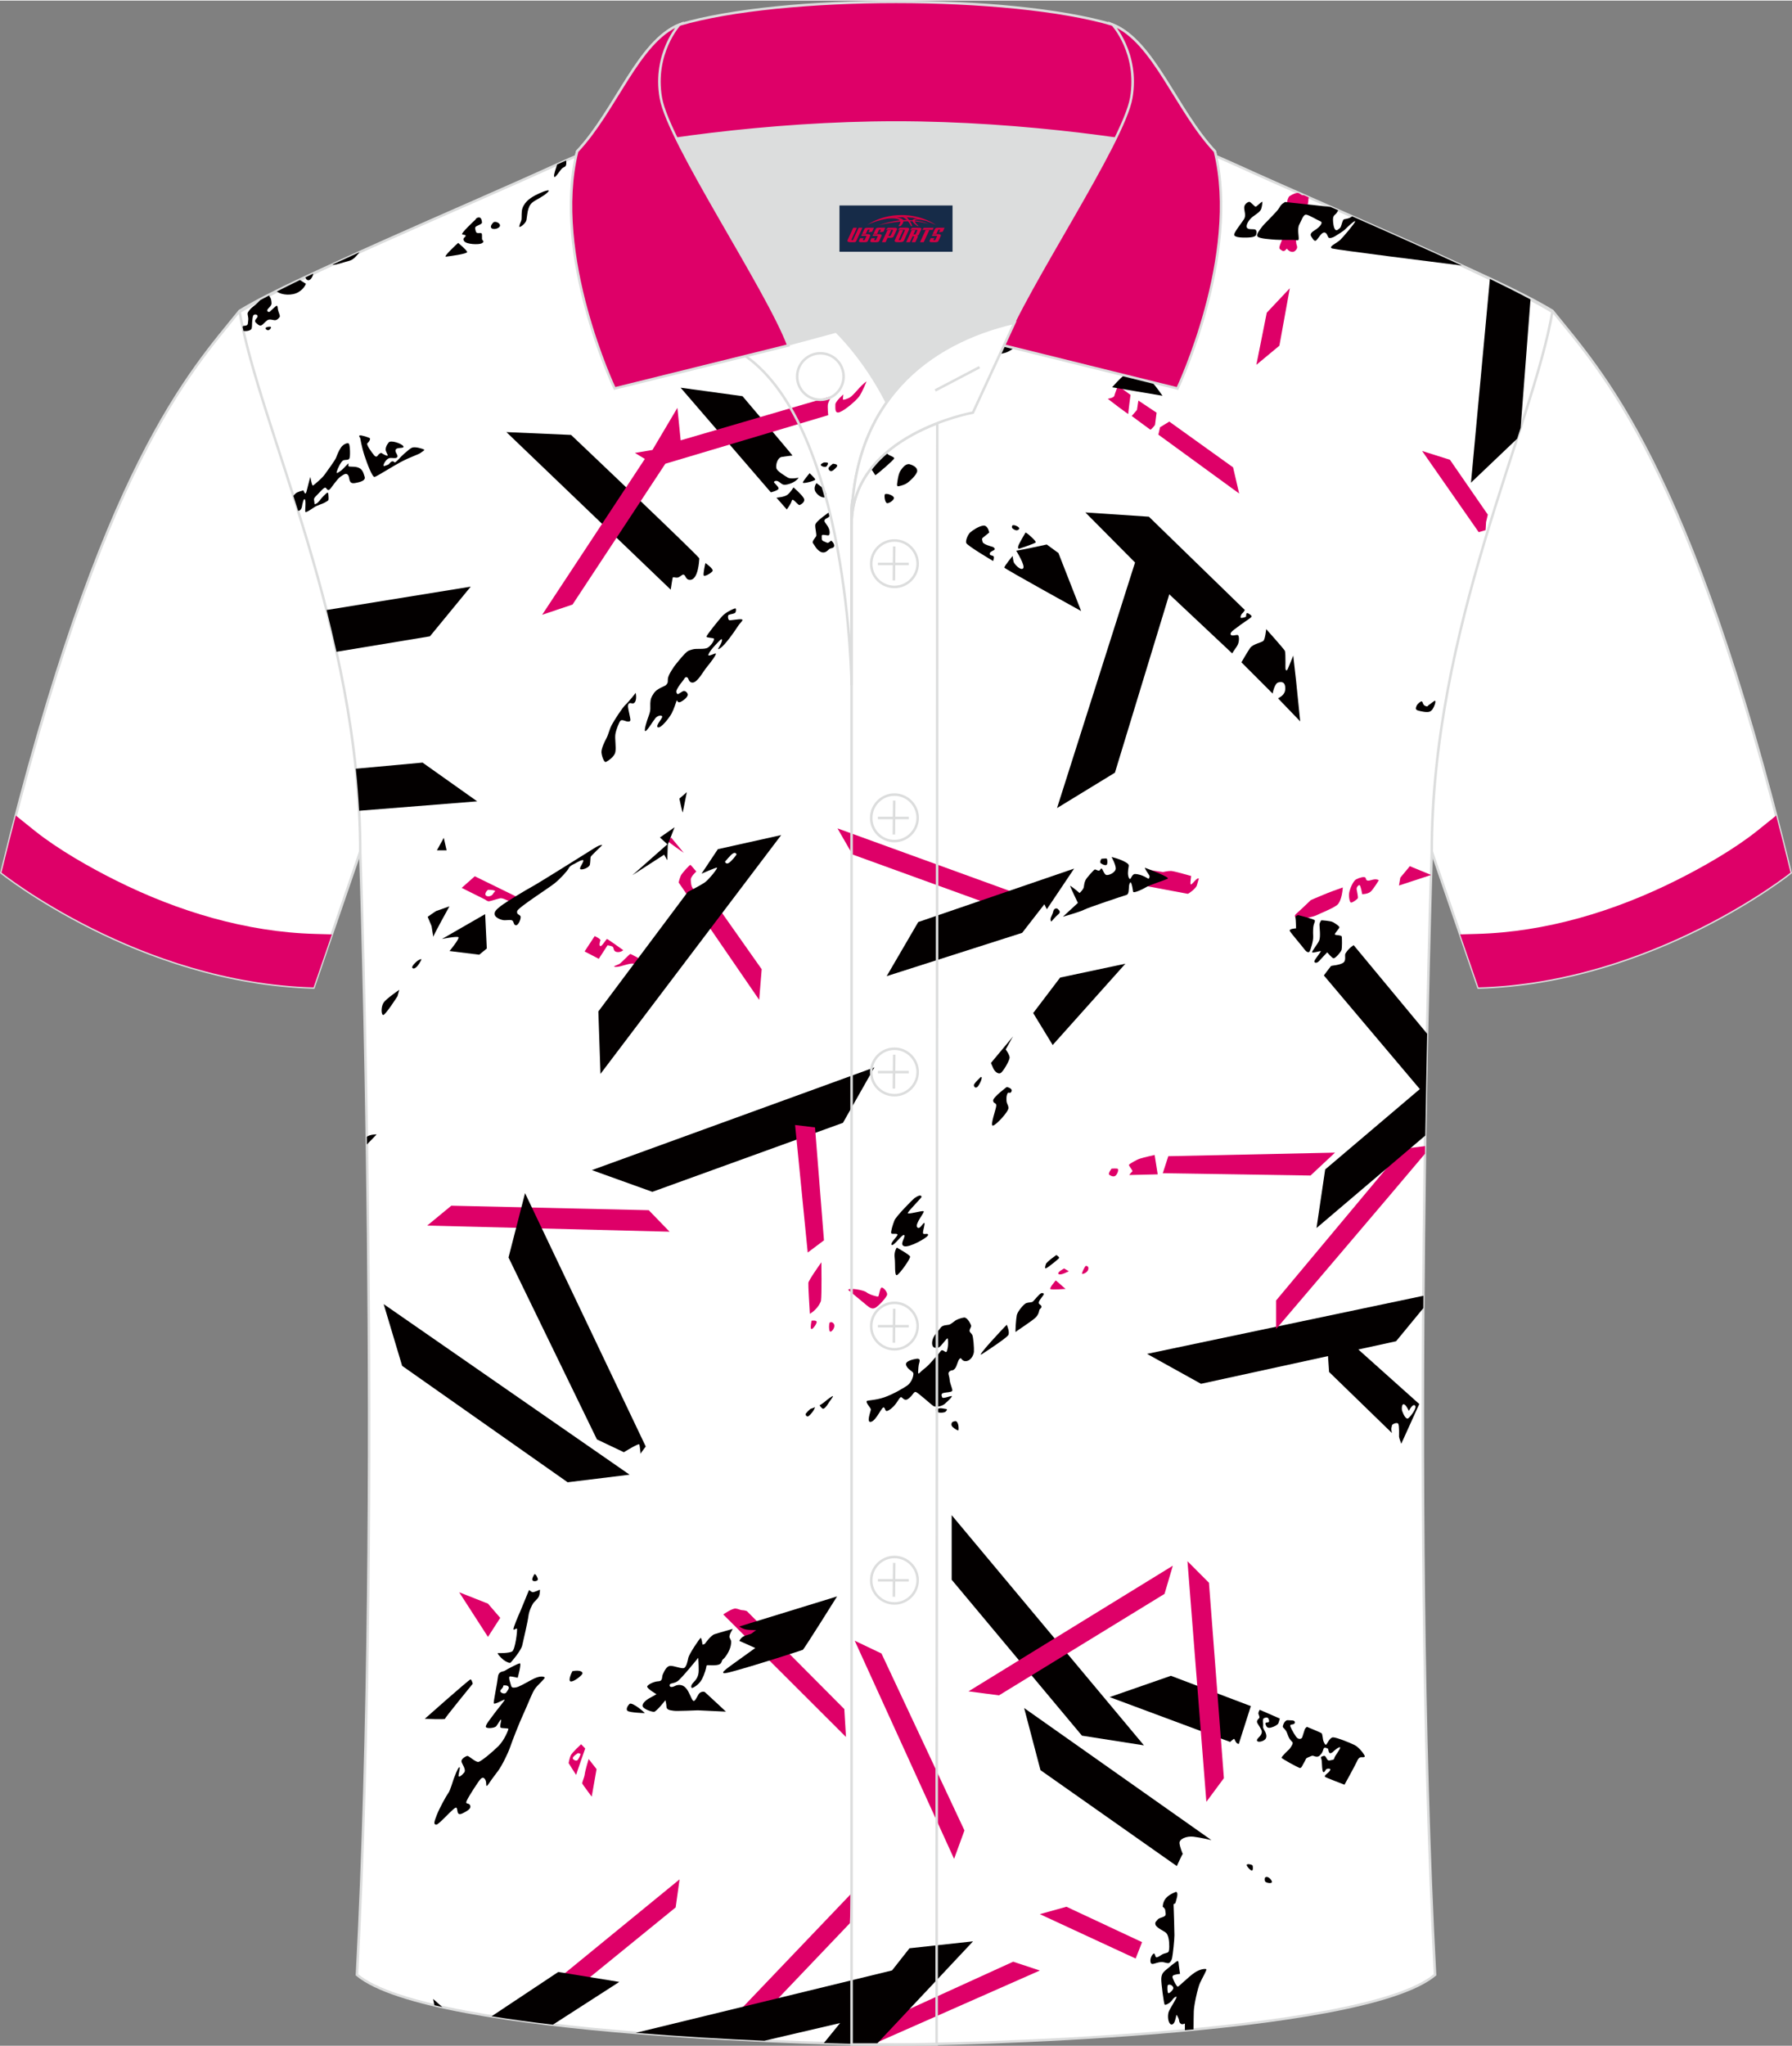 <?xml version="1.0" encoding="utf-8"?>
<!-- Generator: Adobe Illustrator 24.0.1, SVG Export Plug-In . SVG Version: 6.00 Build 0)  -->
<svg xmlns="http://www.w3.org/2000/svg" xmlns:xlink="http://www.w3.org/1999/xlink" version="1.1" id="图层_1" x="0px" y="0px" width="379.8px" height="433.5px" viewBox="0 0 380.38 433.91" enable-background="new 0 0 380.38 433.91" xml:space="preserve">
<rect x="0" y="0" width="380.38" height="433.91" fill="#808080" stroke="none"/>
<path fill-rule="evenodd" clip-rule="evenodd" fill="#FFFFFF" stroke="#DCDDDD" stroke-width="0.534" stroke-miterlimit="22.926" d="  M329.53,65.82c10.25,12.78,29.38,32.36,50.55,119.22c0,0-29.21,23.34-66.25,24.36c0,0-7.16-20.77-9.9-28.78  c-22.4-65.08,1.92-119.57-95.71-155.87c1.44-0.27,3.11-0.27,4.93-0.1l-0.09-0.01c14-0.87,17.89-1.24,23.95,0.66  c9.65,3.37,15.63,5.8,25.09,10.1C284.05,45.39,315.84,57.58,329.53,65.82z"/>
<path fill-rule="evenodd" clip-rule="evenodd" fill="#FFFFFF" stroke="#DCDDDD" stroke-width="0.534" stroke-miterlimit="22.926" d="  M50.86,65.82C40.61,78.6,21.48,98.18,0.3,185.03c0,0,29.21,23.34,66.25,24.36c0,0,7.16-20.77,9.9-28.78  c22.4-65.08-1.92-119.57,95.72-155.87c-1.44-0.27-3.11-0.27-4.93-0.1l0.09-0.01c-14-0.87-17.89-1.24-23.95,0.66  c-9.65,3.37-15.63,5.8-25.09,10.1C96.33,45.39,64.55,57.58,50.86,65.82z"/>
<path fill-rule="evenodd" clip-rule="evenodd" fill="#FFFFFF" stroke="#DCDDDD" stroke-width="0.534" stroke-miterlimit="22.926" d="  M190.2,433.65c-9.73,0.03-98.82-1.66-114.43-14.79c5.38-101.17,0.7-238.04,0.7-238.04c0-47.69-21.32-90.07-25.61-114.78  c13.69-8.24,45.47-21.27,67.42-31.28c30.16-13.68,34.29-7.75,71.5-7.75c37.19,0,42.16-5.92,72.32,7.75  c21.95,10,53.73,23.04,67.42,31.28c-4.28,24.71-25.61,67.08-25.61,114.78c0,0-4.68,136.89,0.7,238.04  C289.03,431.97,199.94,433.68,190.2,433.65z"/>
<g>
	<g>
		<polygon fill-rule="evenodd" clip-rule="evenodd" fill="#030000" points="243.48,287.12 302.14,274.79 302.12,277.42     296.34,284.44 254.93,293.47   "/>
		<path fill-rule="evenodd" clip-rule="evenodd" fill="#030000" d="M282.12,290.96l-0.54-7.96l0.09-2.77l19.59,17.53l-3.82,8.43    c0,0-0.47-1.27-0.47-1.48c0-0.2,0.07-2.35-0.16-2.75c-0.22-0.4-1.39,0.05-1.36,0.4c0.01,0.16-0.12,0.36-0.12,0.68    c0,0.38,0.14,0.88,0.14,0.88L282.12,290.96L282.12,290.96z M297.65,299.28c0.19,0.54,0.79,1.94,1.32,1.47    c0.54-0.47,1.86-2.19,1.4-2.66c-0.47-0.47-1.16,0.85-1.31,1.12c-0.24-0.41-0.73-1.54-1.22-1.39    C297.59,297.9,297.46,298.74,297.65,299.28z"/>
	</g>
	<g>
		<polygon fill-rule="evenodd" clip-rule="evenodd" fill="#DE0068" points="303.78,185.51 299.26,183.65 297.24,186.08     296.95,187.75   "/>
		<path fill-rule="evenodd" clip-rule="evenodd" fill="#DE0068" d="M292.67,186.63c0,0-1.15,1.94-1.76,2.45    c-0.61,0.51-1.76,0.51-1.76,0.51s-0.32-1.88-0.57-1.92c-0.24-0.04-0.67,0.46-0.61,0.87c0.06,0.4,0.34,1.64,0.26,1.88    c-0.08,0.24-1.21,1.03-1.48,0.95c-0.26-0.08-0.51-1.29-0.36-2.1c0.14-0.81,0.81-2.47,1.48-2.83c0.67-0.36,1.7-0.63,1.94-0.38    c0.24,0.24,0,0.55,0.53,0.65C290.87,186.79,291.9,186.12,292.67,186.63z"/>
		<path fill-rule="evenodd" clip-rule="evenodd" fill="#DE0068" d="M278.26,190.83c0,0,3.34-1.44,4.47-1.84    c1.14-0.4,2.3-0.83,2.3-0.83s-0.15,2.98-1.29,3.79c-1.14,0.81-3.23,1.57-4.09,2.02c-0.86,0.45-3.13,0.88-3.69,0.88    c-0.56,0-1.59-0.43-0.83-1.09C275.89,193.1,278.26,190.83,278.26,190.83z"/>
	</g>
	<g>
		<path fill-rule="evenodd" clip-rule="evenodd" fill="#030000" d="M224.23,266.15c0,0-2.05,1.42-2.21,1.9    c-0.16,0.47-0.35,1.11,0.09,0.88c0.44-0.22,2.53-1.89,2.68-2.12C224.96,266.59,224.23,266.15,224.23,266.15z"/>
		<g>
			<path fill-rule="evenodd" clip-rule="evenodd" fill="#030000" d="M221.04,274.23c-0.47,0.19-1.52,1.55-1.78,1.78     c-0.27,0.24-0.87,0.14-1.41,0.33c-0.54,0.19-1.86,1.8-2.02,2.56c-0.16,0.76-0.38,3.82-0.22,3.57c0.16-0.25,3.68-2.43,4.33-3.18     c0.65-0.75,0.6-1.36,0.72-1.57c0.12-0.21,0.48-0.33,0.39-0.71c-0.09-0.38-0.68-0.36-0.53-0.9c0.15-0.54,1.05-1.42,1.05-1.69     C221.58,274.16,221.04,274.23,221.04,274.23z"/>
			<path fill-rule="evenodd" clip-rule="evenodd" fill="#030000" d="M213.71,280.95c-0.49,0.41-6.89,7.26-5.27,6.22     c1.62-1.05,5.15-3.41,5.57-4.01C214.42,282.56,213.71,280.95,213.71,280.95z"/>
			<path fill-rule="evenodd" clip-rule="evenodd" fill="#030000" d="M194.61,288.15c0,0-2.56,0.33-2.28,1.31     c0.28,0.99,1.45,1.33,1.54,1.76c0.09,0.43-0.28,1.91-1.3,2.62c-0.51,0.36-2.87,1.82-4.9,2.51c-1.98,0.67-3.65,0.58-3.71,0.82     c-0.12,0.49,0.89,1.39,0.89,1.76c0,0.37-1.08,2.96,0.09,2.59c1.17-0.37,2.28-3.39,2.71-3.02c0.43,0.37,0.09,1.3,1.45,0.28     c1.36-1.02,1.82-2.65,2.22-2.47c0.4,0.18,0.71,0.99,1.63,0.22c0.93-0.77,0.99-1.39,1.42-1.33c0.43,0.06,3.27,2.68,3.76,2.98     c0.49,0.3,1.78,0.1,2.43-0.47c0.65-0.57,1.78-1.64,1.42-1.64c-0.36,0-1.84,0.61-1.97,0.3c-0.14-0.32-0.34-0.79,0.24-0.95     c0.57-0.16,1.66-0.14,1.86-0.43c0.2-0.3-0.45-1.38-0.53-2.37c-0.08-0.99-0.51-1.4,0-1.8c0.51-0.39,0.61,0,1.11-0.57     c0.49-0.57,0.59-1.74,1.03-2.11c0.43-0.38,0.32,0.59,1.33,0.52c1.01-0.07,1.63-1.26,1.68-2c0.05-0.74-0.12-3.18-0.37-3.6     c-0.25-0.42-0.64-0.57-0.54-0.99c0.1-0.42,0.39-0.64,0.3-1.01c-0.1-0.37-0.84-1.73-1.48-1.65c-0.64,0.07-1.53,0.42-1.85,0.64     c-0.32,0.22-0.94,0.79-1.38,0.89c-0.44,0.1-1.36,0.05-1.75,0.64c-0.39,0.59-1.43,1.53-1.7,2.52c-0.27,0.99,0,1.6,0.42,1.7     c0.42,0.1,0.76,0.17,1.31-0.39c0.54-0.57,1.38-1.78,1.48-1.55c0.1,0.22,0.12,1.41,0,1.95c-0.12,0.54-0.15,0.96-0.42,0.91     c-0.27-0.05-0.76-0.69-1.09-0.17c-0.32,0.52-1.58,1.8-2.15,2.49c-0.57,0.69-1.43,1.31-1.88,1.7c-0.44,0.4-0.79,0.94-0.74,0.15     c0.05-0.79,0.06-1.05,0.13-1.44c0.07-0.39,0.29-0.85,0.16-1.1C195.06,288.08,194.61,288.15,194.61,288.15z"/>
			<path fill-rule="evenodd" clip-rule="evenodd" fill="#030000" d="M198.6,298.99c0.06,0.19,0.42,0.5,0.67,0.57     c0.25,0.07,1.2,0.07,1.46-0.19c0.26-0.26,0.41-0.51,0.12-0.55c-0.3-0.04-1.04-0.2-1.34-0.17     C199.21,298.69,198.6,298.99,198.6,298.99z"/>
			<path fill-rule="evenodd" clip-rule="evenodd" fill="#030000" d="M202.33,301.5c-0.21,0-0.65,0.6-0.13,1.12     c0.53,0.51,1.17,0.8,1.24,0.72c0.06-0.07,0.1-1.12-0.22-1.64C203.05,301.41,202.87,301.27,202.33,301.5z"/>
			<path fill-rule="evenodd" clip-rule="evenodd" fill="#030000" d="M173.97,298.04c0,0,0.43,0.66,0.72,0.72     c0.29,0.06,0.84-0.63,1.11-1.1c0.27-0.47,1.21-1.6,0.98-1.58c-0.23,0.03-1.12,0.69-1.58,1.09     C174.75,297.58,173.97,298.04,173.97,298.04z"/>
			<path fill-rule="evenodd" clip-rule="evenodd" fill="#030000" d="M171.98,298.82c0,0-0.98,0.89-0.98,1.11s0.3,0.65,0.69,0.35     c0.39-0.3,0.96-1.04,1.06-1.27c0.11-0.23,0.27-0.58,0.27-0.58L171.98,298.82z"/>
		</g>
	</g>
	<polygon fill-rule="evenodd" clip-rule="evenodd" fill="#030000" points="125.64,248.13 138.47,252.74 178.93,238.1 185.6,226.34     "/>
	<g>
		<g>
			<path fill-rule="evenodd" clip-rule="evenodd" fill="#DE0068" d="M235.95,247.82c0,0-0.87,1.07-0.44,1.34     c0.44,0.27,1.03,0.53,1.44-0.02c0.4-0.55,0.48-1.18,0.29-1.29C237.05,247.74,235.95,247.82,235.95,247.82z"/>
			<g>
				<path fill-rule="evenodd" clip-rule="evenodd" fill="#DE0068" d="M270.88,275.78v6.06c0,0,25.16-29.51,31.6-37.19l0.02-1.61      c-1.84,0.24-4.74,0.58-4.74,0.58L270.88,275.78z"/>
				<g>
					<polygon fill-rule="evenodd" clip-rule="evenodd" fill="#DE0068" points="278.18,249.28 283.38,244.42 247.99,245.18        246.82,248.79      "/>
					<path fill-rule="evenodd" clip-rule="evenodd" fill="#DE0068" d="M245.09,244.92l0.65,4.11l-6.04,0.14c0,0,0.42-0.59,0.65-0.75       c0.23-0.16-0.89-1.25-0.69-1.46c0.21-0.21,1.54-1.01,2.33-1.27C242.78,245.43,245.09,244.92,245.09,244.92z"/>
				</g>
				<g>
					<path fill-rule="evenodd" clip-rule="evenodd" fill="#DE0068" d="M225.88,269c0,0-1.62,0.83-1.18,1.18       c0.43,0.36,2.17-0.59,2.17-0.59L225.88,269z"/>
					<path fill-rule="evenodd" clip-rule="evenodd" fill="#DE0068" d="M230.48,268.45c-0.23,0.13-0.96,1.62-0.78,1.69       c0.18,0.08,1.16-0.25,1.31-0.99C231.16,268.42,230.48,268.45,230.48,268.45z"/>
					<path fill-rule="evenodd" clip-rule="evenodd" fill="#DE0068" d="M224.11,271.53c0,0-1.44,1.64-1.14,1.84       c0.3,0.2,3.21-0.03,3.21-0.03L224.11,271.53z"/>
				</g>
			</g>
		</g>
		<g>
			<path fill-rule="evenodd" clip-rule="evenodd" fill="#DE0068" d="M180.05,273.56c0,0,3.2,2.65,3.86,3.2     c0.66,0.55,1.2,0.96,1.9,0.58c0.7-0.38,2.45-2.26,2.5-2.82c0.06-0.56-0.96-1.77-1.28-1.41c-0.32,0.36-0.45,1.71-0.62,1.83     c-0.17,0.11-1.92-0.41-2.48-0.88C183.36,273.57,180.14,273.03,180.05,273.56z"/>
			<g>
				<path fill-rule="evenodd" clip-rule="evenodd" fill="#DE0068" d="M174.35,267.69c0,0,0.11,6.85-0.09,8.21      c-0.37,1.05-1.35,2.15-2.36,2.72c-0.11-1.92-0.36-6.05-0.31-6.57C171.64,271.51,173.93,268.27,174.35,267.69z"/>
				<path fill-rule="evenodd" clip-rule="evenodd" fill="#DE0068" d="M172.27,280.08c0,0-0.32,1.42-0.09,1.73      c0.23,0.32,1.31-1.2,1.16-1.54C173.19,279.94,172.27,280.08,172.27,280.08z"/>
				<path fill-rule="evenodd" clip-rule="evenodd" fill="#DE0068" d="M176.07,280.56c-0.09,0.23-0.17,1.48,0.08,1.78      c0.24,0.3,0.93-0.51,0.96-1.14C177.14,280.56,176.37,280.11,176.07,280.56z"/>
			</g>
		</g>
		<polygon fill-rule="evenodd" clip-rule="evenodd" fill="#DE0068" points="168.77,238.56 171.45,265.62 174.9,263.03 173,239.07       "/>
		<polygon fill-rule="evenodd" clip-rule="evenodd" fill="#DE0068" points="90.68,259.9 95.8,255.68 137.71,256.64 142.13,261.2       "/>
	</g>
	<g>
		<polygon fill-rule="evenodd" clip-rule="evenodd" fill="#030000" points="202.01,321.34 202.01,335.04 229.66,368.12     242.82,370.18   "/>
		<g>
			<path fill-rule="evenodd" clip-rule="evenodd" fill="#030000" d="M235.54,359.94l13-4.52l16.97,6.43l-2.56,8.03     c0,0.01-0.32-0.04-0.51-0.27c-0.25-0.3-0.39-0.8-0.46-0.81c-0.14-0.03-0.87,0.65-0.87,0.65L235.54,359.94z"/>
			<path fill-rule="evenodd" clip-rule="evenodd" fill="#030000" d="M271.66,364.49l-4.27-1.86c0,0-0.38,0.63-0.26,0.88     c0.11,0.25,0.25,0.67,0.21,0.8c-0.04,0.14-0.67,0.54-0.5,1c0.16,0.46,0.99,1.43,1,1.98c0.01,0.55-0.51,1.08-0.64,1.2     c-0.13,0.13-0.63,0.6-0.27,0.84c0.36,0.24,1.47-0.09,1.75-0.6c0.28-0.51,0.02-1.11-0.09-1.36c-0.11-0.25-0.48-0.77-0.48-1.05     c0-0.28,0.03-0.76-0.02-0.97c-0.05-0.21-0.05-0.76,0.15-0.9c0.2-0.14,0.79-0.32,0.98,0.02c0.19,0.35,0.24,0.71,0.04,0.8     c-0.2,0.09-0.8-0.07-0.62,0.48c0.19,0.55,0.45,0.84,1.16,0.65c0.72-0.19,1.42-0.6,1.54-0.88     C271.46,365.26,271.66,364.49,271.66,364.49z"/>
			<path fill-rule="evenodd" clip-rule="evenodd" fill="#030000" d="M277.41,366.25c0,0,2.89,1.18,3.11,1.35     c0.23,0.18,0.25,1.38,0.43,1.76c0.18,0.38,0.33,0.75,0.53,0.68c0.2-0.08,0.75-1.53,1.46-1.56c0.7-0.03,3.59,1.13,4.59,1.63     c1,0.5,2.08,2.01,2.16,2.33c0.07,0.33-0.48,0.25-0.73,0.25c-0.25,0-0.58,0.1-0.93,0.9c-0.35,0.8-2.64,4.94-2.64,4.94     s-3.92-1.5-4.12-1.66c-0.2-0.16,0.17-0.53,0.45-0.73c0.28-0.2,0.75-0.69,0.65-0.9c-0.1-0.21-0.78-0.13-0.9,0.04     c-0.12,0.17-0.4,0.78-0.62,0.53c-0.21-0.26-0.24-1.56-0.28-2.22c-0.04-0.66-0.36-0.89-0.01-1.03c0.35-0.14,0.61-0.29,0.83,0.04     c0.23,0.33,0.38,0.9,0.85,0.78c0.47-0.11,0.97-0.09,0.99-0.48c0.01-0.39,1.45-2.1,1.23-2.3c-0.23-0.19-1.32,0.75-1.51,0.95     c-0.19,0.19-0.67,0.51-0.85,0.08c-0.18-0.43-0.13-0.73-0.26-0.77c-0.13-0.04-0.75-0.42-0.9,0.06c-0.15,0.48-0.32,0.92-0.53,1.11     c-0.21,0.19-0.4,0.6-0.97,0.55c-0.56-0.05-0.69-0.34-1.17-0.11c-0.48,0.23-0.97,0.33-1.08,0.62c-0.11,0.29-0.46,0.85-0.64,1.2     c-0.18,0.34-0.36,0.78-0.7,0.68c-0.34-0.1-3.72-1.91-3.8-2.15c-0.08-0.24,1.37-1.59,1.59-1.79c0.21-0.21,0.89-1.2,0.74-1.46     c-0.14-0.26-0.55-0.45-0.9-1.28c-0.35-0.83-0.29-0.92-0.65-1.39c-0.36-0.48-0.6-0.48-0.51-0.88c0.09-0.4,0.49-1.24,1.05-1.18     c0.57,0.06,1.28-0.03,1.43,0.26c0.15,0.29,0.04,0.45-0.23,0.58c-0.26,0.13-0.9-0.05-0.63,0.59c0.28,0.64,1.1,2.18,1.51,2.41     c0.4,0.23,0.87,0.15,0.99-0.28c0.13-0.43,0.41-1.29,0.51-1.59S277.41,366.25,277.41,366.25z"/>
		</g>
		<g>
			<path fill-rule="evenodd" clip-rule="evenodd" fill="#030000" d="M217.39,362.26l3.47,13.18l28.94,20.35c0,0,1.05-2.34,1.26-2.58     c0,0-0.6-1.36-0.69-2.26c-0.09-0.9,1.47-1.57,2.98-1.39c1.51,0.18,3.79,0.72,3.79,0.72L217.39,362.26z"/>
			<path fill-rule="evenodd" clip-rule="evenodd" fill="#030000" d="M264.62,395.61c0.27,0.57,0.9,1.18,1.14,1.14     c0.24-0.03,0.23-0.97,0.08-1.13C265.68,395.47,264.64,395.18,264.62,395.61z"/>
			<path fill-rule="evenodd" clip-rule="evenodd" fill="#030000" d="M268.51,398.26c0,0-0.17,0.6,0.1,0.86     c0.26,0.26,1.34,0.44,1.38,0.05C270.02,398.78,269.07,397.68,268.51,398.26z"/>
		</g>
		<g>
			<path fill-rule="evenodd" clip-rule="evenodd" fill="#030000" d="M249.64,401.26c0,0-1.36,0.45-2.11,1.29     c-0.75,0.84-0.72,1.87-0.72,1.87s0.54,0.36,0.54,0.81c0,0.45,0.36,1.05-0.39,1.32c-0.75,0.27-1.08,0.36-1.26,0.63     c-0.18,0.27-0.63,0.48-0.42,1.08c0.21,0.6,1.75,1.32,1.99,1.51c0.24,0.18,0.57,0.36,0.78,1.39c0.21,1.02,0.18,2.56-0.03,2.83     c-0.21,0.27-0.9,0.3-1.26,0.51c-0.36,0.21-1.11,0.78-1.36,0.63c-0.24-0.15-0.21-1.08-0.63-0.69c-0.42,0.39-0.69,1.17-0.54,1.78     c0.15,0.6,0.81,0.24,1.27,0.12c0.45-0.12,0.96-0.27,1.48-0.15c0.51,0.12,0.96,0.27,1.17,0.15c0.21-0.12,0.51-0.39,0.66-1.11     c0.15-0.72,0.48-3.76,0.48-4.76c0-0.99-0.15-5.96-0.18-6.41c-0.03-0.45,0.3-0.09,0.42-0.54     C249.64,403.06,250.27,401.44,249.64,401.26z"/>
			<path fill-rule="evenodd" clip-rule="evenodd" fill="#030000" d="M250.48,418.66c0,0-0.24-1.57-0.26-1.85     c-0.02-0.29-0.04-0.87-0.24-0.89c-0.2-0.02-2.23,1.66-2.67,2.05c-0.44,0.39-0.78,0.81-0.81,1.76c-0.03,0.95,0.54,5.21,0.71,5.44     c0.17,0.23,1.21-0.38,1.54-0.87c0.33-0.5,0.8-0.89,0.98-0.77c0.18,0.12-1.45,2.56-1.66,3.19c-0.21,0.63-0.2,1.73,0.15,2.33     c0.35,0.6,0.78,0.36,1.02-0.05c0.24-0.41,0.45-1.54,0.48-1.63c0.03-0.09,0.53,0.74,0.56,1.19c0.03,0.45,0.33,0.75,0.6,0.78     c0.27,0.03,0.63-0.14,0.63-0.14s0.01,0.84,0,1.41c0.61-0.06,1.23-0.11,1.84-0.17c0.01-1.42,0.02-3.1,0.05-3.82     c0.04-1.36,0.83-4.95,1.32-6.04c0.5-1.08,1.51-2.79,1.33-2.91c-0.18-0.12-1.27-0.09-2.53,0.77c-1.26,0.86-3.39,3.03-3.54,2.95     c-0.15-0.08-0.57-0.68-0.78-1.2c-0.21-0.53-0.51-0.93-0.17-1.19C249.38,418.77,250.48,418.66,250.48,418.66L250.48,418.66z      M247.85,421.09c0.51-0.44,1.26,0.21,1.21,0.62c-0.05,0.41-0.89,1.18-1.08,1.04C247.79,422.6,247.76,421.54,247.85,421.09z"/>
		</g>
	</g>
	<g>
		<polygon fill-rule="evenodd" clip-rule="evenodd" fill="#DE0068" points="181.43,347.98 202.52,394.26 204.72,388.23     187.11,350.69   "/>
		<path fill-rule="evenodd" clip-rule="evenodd" fill="#DE0068" d="M179.22,362.48l0.35,5.92l-26.05-26c0,0,1.96-1.36,2.66-1.25    c0.7,0.1,0.95,0.35,1.41,0.35c0.45,0,0.95,0.2,0.95,0.2L179.22,362.48z"/>
		<polygon fill-rule="evenodd" clip-rule="evenodd" fill="#DE0068" points="205.58,358.72 248.95,332.06 247.19,338.04     212.05,359.57   "/>
		<polygon fill-rule="evenodd" clip-rule="evenodd" fill="#DE0068" points="252.06,331.11 256.62,335.68 259.79,377.14     256.07,382.16   "/>
		<polygon fill-rule="evenodd" clip-rule="evenodd" fill="#DE0068" points="241.06,415.41 242.42,411.93 226.37,404.42     220.72,405.99   "/>
		<g>
			<polygon fill-rule="evenodd" clip-rule="evenodd" fill="#DE0068" points="113.23,423.98 144.25,398.61 143.42,404.56      120.01,423.61    "/>
			<polygon fill-rule="evenodd" clip-rule="evenodd" fill="#DE0068" points="155.06,428.46 180.62,401.7 180.4,407.91      161.42,427.81    "/>
			<polygon fill-rule="evenodd" clip-rule="evenodd" fill="#DE0068" points="187.17,428.79 215.06,416.08 220.72,417.95      185.26,433.6 183.85,433.57    "/>
		</g>
	</g>
	<g>
		<g>
			<path fill-rule="evenodd" clip-rule="evenodd" fill="#DE0068" d="M125.6,381.06l1.03-5.84l-1.68-2.14c0,0-0.74,2.44-0.83,3.22     c-0.09,0.78-0.64,1.75-0.51,2.02C123.76,378.6,125.6,381.06,125.6,381.06z"/>
			<path fill-rule="evenodd" clip-rule="evenodd" fill="#DE0068" d="M120.7,373.94c0,0,1.61,2.62,1.61,2.48     c0-0.14,1.91-5.58,1.91-5.58l-0.87-0.9c0,0-1.86,1.72-2.16,2.3C120.89,372.81,120.7,373.94,120.7,373.94L120.7,373.94z      M122.68,371.83c0,0,0.56,0.04,0.54,0.24c-0.02,0.19-0.44,1.1-0.68,1.28c-0.24,0.18-0.88-0.06-0.96-0.42     C121.5,372.56,122.68,371.83,122.68,371.83z"/>
		</g>
		<polygon fill-rule="evenodd" clip-rule="evenodd" fill="#DE0068" points="97.47,337.7 103.58,347.17 106.18,343.13 103.58,340.11       "/>
	</g>
	<g>
		<path fill-rule="evenodd" clip-rule="evenodd" fill="#030000" d="M134.95,431.17l54.4-13.24l3.7-4.7l13.49-1.47l-20.51,21.85    c-2.78-0.04-6.59-0.12-11.15-0.27l3.44-4.24l-16.08,3.75C153.91,432.49,144.48,431.94,134.95,431.17z"/>
		<path fill-rule="evenodd" clip-rule="evenodd" fill="#030000" d="M92.21,425.31l-0.28-1.33l1.95,1.71    C93.31,425.57,92.76,425.44,92.21,425.31L92.21,425.31z M104.35,427.66l14.15-9.4l12.95,2.11l-14.09,9.07    C112.86,428.91,108.49,428.32,104.35,427.66z"/>
	</g>
	<g>
		<g>
			<path fill-rule="evenodd" clip-rule="evenodd" fill="#030000" d="M177.68,338.58c0,0-7.03,11.24-7.28,11.34     c-0.18,0.07-9.41,3.09-14.85,4.57c-1.51,0.41-2.1,0.52-2.05,0.18c0.03-0.22,0.78-0.8,1.92-1.63l4.9-3.52l-3.39-1.51     c0.6-1.13,1.38-1.1,2.4-1.46c0.37-0.13,0.77-0.62,1.21-0.8c-1.15-0.08-1.8,0-2.57-0.25c-0.32-0.11-0.66-0.27-1.07-0.53     L177.68,338.58z"/>
			<g>
				<path fill-rule="evenodd" clip-rule="evenodd" fill="#030000" d="M149.6,348.66c0,0,1.23-1.78,2.06-2.06      c0.83-0.28,3.89-1.13,3.89-1.13s-0.9,1.33-0.68,1.86c0.23,0.53,0.45,0.53,0.25,1.66c-0.2,1.13-1.18,2.61-1.63,2.91      c-0.45,0.3-0.05,1.1-1.41,1.25c-1.36,0.15-2.11-0.15-2.13,0.2c-0.02,0.35-0.35,1.66-0.98,2.84c-0.63,1.18-1.96,1.88-2.11,1.81      c-0.15-0.08-0.3-0.5,0.3-1.13c0.6-0.63,1.15-1.28,1.15-2.61c0-1.33-0.1-2.66-0.1-2.66s-3.54,4.39-4.39,4.97      c-0.85,0.58-1.71,0.33-1.68,0.88c0.02,0.55,0.78,0.33,1.2,0.1c0.43-0.23,1.48-0.43,2.26,0.48c0.78,0.9,1.13,2.33,1.51,2.66      c0.38,0.33,0.8-0.75,1.18-1.36c0.38-0.6,1.13-0.6,1.33-0.45c0.2,0.15,4.47,4.14,4.47,4.14l-5.97-0.28c0,0-4.59,0.2-5.09,0.1      c-0.5-0.1-1.53-0.08-1.56-0.83c-0.03-0.75-0.23-1.41-0.23-1.41s-1.91,2.46-2.43,2.46c-0.53,0-2.13-0.55-2.38-1.13      c-0.25-0.58,0.7-1.41,1.63-1.88c0.93-0.48,1.28-0.73,1.28-0.73s-2.13-1.25-1.96-1.66c0.18-0.4,1.38-1.03,2.38-1.08      c1-0.05,0.68-0.95,0.93-1.46c0.25-0.5,0.73-1.81,1.63-1.81c0.9,0,2.38,0.68,2.89,0.45c0.5-0.23,0.73-1.38,0.9-2.18      c0.18-0.8,2.43-4.19,2.63-4.19c0.2,0,0.38,1.43,0.38,1.43L149.6,348.66z"/>
				<path fill-rule="evenodd" clip-rule="evenodd" fill="#030000" d="M133.64,361.37c-0.29,0.28-0.9,1.12-0.43,1.49      c0.48,0.38,3.49,0.48,3.64,0.48C137.01,363.34,134.26,360.95,133.64,361.37z"/>
			</g>
		</g>
		<path fill-rule="evenodd" clip-rule="evenodd" fill="#030000" d="M90.17,364.54c0,0,4.28,0.21,4.28,0c0-0.21,5.9-7.44,5.9-7.44    s-0.21-0.87-0.47-0.92C99.63,356.14,90.17,364.54,90.17,364.54z"/>
		<path fill-rule="evenodd" clip-rule="evenodd" fill="#030000" d="M113.42,333.9c0,0-0.63,0.96-0.38,1.28    c0.26,0.32,1.11,0.14,1.13-0.2C114.19,334.65,113.65,333.64,113.42,333.9z"/>
		<path fill-rule="evenodd" clip-rule="evenodd" fill="#030000" d="M112.31,337.21c-0.14,0.24-1.57,3.87-1.91,4.62    c-0.35,0.75-1.55,3.57-1.4,3.76c0.15,0.2,0.63-0.38,0.74-0.14c0.11,0.24-0.35,4.44-1.05,4.82c-0.71,0.38-2.74,0.35-3,0.33    c-0.26-0.01,0.53,0.92,1.17,1.43c0.65,0.51,1.37,0.75,1.52,0.6c0.15-0.15,2.21-2.48,2.48-3.69c0.27-1.2,1.17-5.03,1.31-6.2    c0.14-1.17,0.8-2.38,1.01-2.71c0.21-0.33,0.92-0.86,1.19-1.42c0.27-0.56,0.24-1.46,0.24-1.46s-1.33,0.6-1.58,0.53    C112.77,337.62,112.31,337.21,112.31,337.21z"/>
		<path fill-rule="evenodd" clip-rule="evenodd" fill="#030000" d="M109.89,355.84c0,0,0.84-3.04,0.47-3.06    c-0.38-0.02-2.91,1.36-3.24,1.58c-0.33,0.23-1.29,0.01-1.43,1.32c-0.14,1.31-0.93,5.09-0.89,5.54c0.05,0.45,2.03-0.74,2.29-0.74    c0.26,0-1.73,2.3-2.25,3.06c-0.51,0.75-1.96,2.41-1.69,2.77c0.27,0.36,1.85,0.2,2.18-0.19c0.33-0.38,0.92-1.57,1.03-1.37    c0.11,0.2-0.41,1.55-0.05,1.69c0.36,0.14,1.6,0.07,1.61,0.25c0.01,0.17-0.83,2.35-2.11,3.63c-1.28,1.28-3.58,3.18-4.2,3.36    c-0.62,0.18-2.08-1.32-2.42-1.26c-0.35,0.06-1.32,0.62-1.23,1.19c0.09,0.57,1.08,1.7,0.56,2.35c-0.53,0.65-1.22,1.14-1.19,0.62    c0.03-0.53,0.48-1.93,0.14-1.75c-0.35,0.18-0.98,2.02-1.13,2.36c-0.15,0.35-0.75,2.53-1.16,3.07c-0.41,0.54-1.94,3.31-2.48,4.73    c-0.54,1.42-0.72,1.96-0.12,2.02c0.6,0.06,3.85-3.88,4.28-3.61c0.42,0.27-0.09,1.9,1.33,1.2c1.42-0.69,1.87-1.17,1.57-1.75    c-0.3-0.57-1.11-0.03-0.66-0.99c0.45-0.96,2.47-4.1,2.92-4.55c0.45-0.45,0.84-0.27,1.08,0.36c0.24,0.63-0.15,1.84,0.72,0.54    c0.87-1.29,1.05-1.45,1.93-2.65c0.87-1.2,2.11-3.76,2.53-5c0.42-1.23,1.87-5,2.89-7.2c1.02-2.2,1.78-4.4,2.47-5.3    c0.69-0.9,2.12-2.08,1.97-2.29c-0.15-0.21-1.04-0.45-2.73,0.48c-1.69,0.93-2.79,1.52-3.22,1.6c-0.44,0.08-1.02,0.24-1.16-0.3    c-0.14-0.54-0.72-2.02-0.21-2C108.79,355.57,109.89,355.84,109.89,355.84L109.89,355.84z M106.85,357.47c0,0,0.8-0.12,1.07,0.24    c0.27,0.36-0.17,0.8-0.44,1.23c-0.27,0.44-1.1,0.18-1.26-0.18C106.05,358.4,106.83,358.1,106.85,357.47z"/>
		<path fill-rule="evenodd" clip-rule="evenodd" fill="#030000" d="M121.5,354.44c-0.33,0.63-0.9,2.02-0.39,2.17    c0.51,0.15,1.87-0.84,2.38-1.42C124,354.62,123.16,354.11,121.5,354.44z"/>
	</g>
	<g>
		<polygon fill-rule="evenodd" clip-rule="evenodd" fill="#030000" points="81.44,276.56 85.36,289.66 120.49,314.36 133.64,312.75       "/>
		<path fill-rule="evenodd" clip-rule="evenodd" fill="#030000" d="M111.45,253.02l-3.51,13.65l18.77,38.6l5.72,2.71    c0,0,3.11-1.93,3.26-1.66c0.15,0.28,0.28,2.13,0.3,1.98c0.02-0.15,1.08-1.53,1.08-1.53L111.45,253.02z"/>
	</g>
	<path fill-rule="evenodd" clip-rule="evenodd" fill="#030000" d="M79.94,240.56c-0.31-0.02-1.4,0.02-2.08,0.5l0.02,1.63   C78.89,241.68,79.94,240.56,79.94,240.56z"/>
	<g>
		<path fill-rule="evenodd" clip-rule="evenodd" fill="#DE0068" d="M102.98,190.73L98,188.25l2.78-2.46l9.53,4.66    c0,0-1.81,0.82-2.39,0.56c-0.58-0.26-1.27-0.65-1.81-0.54c-0.54,0.11-1.98,0.6-2.33,0.63    C103.44,191.12,102.98,190.73,102.98,190.73L102.98,190.73z M103.61,188.66c-0.41,0.26-0.82,0.97-0.43,1.25    c0.39,0.28,1.19,0.11,1.47-0.39c0.28-0.5,0.67-0.56,0.28-0.71C104.54,188.66,103.61,188.66,103.61,188.66z"/>
		<path fill-rule="evenodd" clip-rule="evenodd" fill="#DE0068" d="M126.23,198.48l-2.14,3.26l3.01,1.56l1.86-2.87    c0,0,0.92,0.12,1.13,0.35c0.22,0.23,0.07,0.96,0.86,1.08c0.8,0.12,1.35-0.39,1.35-0.39s-3.28-2.37-3.45-2.37    c-0.17,0-1.05,1.55-1.39,1.51c-0.34-0.04-0.15-0.89-0.01-1.21C127.57,199.08,126.23,198.48,126.23,198.48z"/>
		<path fill-rule="evenodd" clip-rule="evenodd" fill="#DE0068" d="M136.19,203.52c0,0-2.21-1.24-2.39-1.24    c-0.18,0-1.76,1.71-2.21,2.03c-0.45,0.32-1.92,0.68-0.87,0.71c1.05,0.03,2.87-0.87,3.74-0.68c0.87,0.18,2.26,0.34,2.42,0.26    C137.03,204.52,136.19,203.52,136.19,203.52z"/>
		<path fill-rule="evenodd" clip-rule="evenodd" fill="#DE0068" d="M161.15,212.01l-17.1-24.91c0,0,0.27-1.21,0.63-1.73    c0.36-0.53,1.75-2.05,1.87-2c0.12,0.04,1.25,1.42,1.25,1.42s-1.19,1.04-1.17,1.73c0.02,0.69,0.09,1.4,0.45,1.85    c0.36,0.45,3.58,2.26,3.75,2.42c0.17,0.17,2.36,2.68,2.36,2.68l8.49,12.04L161.15,212.01z"/>
		<path fill-rule="evenodd" clip-rule="evenodd" fill="#DE0068" d="M145.14,180.82c0,0-2.61-3.2-2.67-3.23    c-0.05-0.03-0.68,0.65-0.67,0.78C141.83,178.51,145.14,180.82,145.14,180.82z"/>
	</g>
	<g>
		<polygon fill-rule="evenodd" clip-rule="evenodd" fill="#DE0068" points="180.96,181.17 177.77,175.63 216.26,189.6     210.36,191.83   "/>
		<path fill-rule="evenodd" clip-rule="evenodd" fill="#DE0068" d="M252.84,185.73c0,0-3.63-1.05-4.26-1.07    c-0.63-0.02-1.72,0.23-1.72,0.23l-3.16-0.47c0,0,1.08,1.46,0.71,1.91c-0.38,0.45-1.64,1.43-1.64,1.43s9.22,1.72,9.35,1.75    c0.13,0.03,1.75-1.11,1.94-1.82c0.2-0.71,0.41-1.42,0.41-1.42s-0.17-0.24-0.83,0.47c-0.66,0.71-0.87,0.96-0.93,0.66    C252.64,187.1,252.84,185.73,252.84,185.73z"/>
	</g>
	<g>
		<g>
			<g>
				<path fill-rule="evenodd" clip-rule="evenodd" fill="#030000" d="M84.75,209.88c0,0-2.71,1.85-3.29,2.67      c-0.58,0.82-0.58,2.47-0.16,2.67c0.41,0.21,3.08-3.99,3.08-3.99L84.75,209.88z"/>
				<path fill-rule="evenodd" clip-rule="evenodd" fill="#030000" d="M88.55,203.78c0,0-1.42,1.16-0.97,1.5      c0.39,0.3,0.98-0.33,1.39-0.94c0.3-0.45,0.51-0.88,0.47-0.94C89.36,203.28,88.8,203.59,88.55,203.78z"/>
			</g>
			<polygon fill-rule="evenodd" clip-rule="evenodd" fill="#030000" points="94.8,180.29 94.2,177.63 92.74,180.29    "/>
			<path fill-rule="evenodd" clip-rule="evenodd" fill="#030000" d="M95.4,192.16c0,0-2.69,0.95-2.81,1     c-0.13,0.05-1.81,1.23-1.81,1.23l0.83,1.98c0,0,0.38,2.53,0.38,2.23C91.99,198.31,95.4,192.16,95.4,192.16z"/>
			<path fill-rule="evenodd" clip-rule="evenodd" fill="#030000" d="M93.82,199.09l9.16-5.27l0.35,7.3l-1.61,1.31l-6.3-0.78     c0,0,2.23-2.69,1.88-2.94C96.96,198.46,93.82,199.09,93.82,199.09z"/>
			<path fill-rule="evenodd" clip-rule="evenodd" fill="#030000" d="M127.85,179.18c-0.43-0.08-0.98,0.18-1.84,0.73     c-3.29,2.07-11.73,7.35-12.99,8.03c-1.58,0.85-5.65,3.34-6.7,4.14c-1.05,0.8-1.51,1.33-1.28,1.96c0.23,0.63,1.48,1.08,2.08,1.08     c0.6,0,1.46-0.18,1.71,0.13c0.25,0.3,0.23,0.98,0.75,0.93c0.53-0.05,1.13-1.61,0.88-1.96c-0.25-0.35-0.85-0.33-0.68-1.05     c0.18-0.73,6.55-4.79,7.86-5.82c1.3-1.03,2.84-2.74,3.09-3.29c0.25-0.55,1.28-0.95,1.28-0.95s1.98-1.23,1.81-0.55     c-0.18,0.68-1.05,1.66-0.53,1.76c0.53,0.1,1.83-0.43,1.93-1.03c0.1-0.6,0.1-1.41,0.15-1.61     C125.42,181.47,127.85,179.18,127.85,179.18z"/>
			<polygon fill-rule="evenodd" clip-rule="evenodd" fill="#030000" points="134.23,185.56 141.76,178.91 141.64,182.38      140.97,181.21    "/>
			<polygon fill-rule="evenodd" clip-rule="evenodd" fill="#030000" points="143.19,175.39 140.08,177.56 141.75,179.08    "/>
			<path fill-rule="evenodd" clip-rule="evenodd" fill="#030000" d="M148.91,185.24l3.47-5.2l13.44-2.99l-38.36,50.67l-0.45-13.25     l18.97-25.35c0,0,2.64-1.36,3.54-1.96c0.9-0.6,2.99-3.21,2.66-3.21C151.86,183.95,148.91,185.24,148.91,185.24L148.91,185.24z      M155.42,181.06c-0.15,0.04-1.61,1.66-1.53,1.69c0.08,0.04,0.2,0.53,0.77,0.23c0.56-0.3,1.74-1.77,1.68-1.88     C156.27,180.98,156.03,180.58,155.42,181.06z"/>
		</g>
		<g>
			<path fill-rule="evenodd" clip-rule="evenodd" fill="#030000" d="M281.29,247.99l-1.84,12.43l23.09-19.62     c0.12-7.79,0.26-15.03,0.39-21.6l-15.59-18.79c0,0-1.02,0.56-1.75,1.77c-0.22,0.36,0.19,1.42-0.39,1.89     c-0.77,0.62-2.56,0.63-2.69,0.78c-0.53,0.66-1.5,1.98-1.5,1.98l20.37,24.11L281.29,247.99z"/>
			<path fill-rule="evenodd" clip-rule="evenodd" fill="#030000" d="M275.55,194.02c0,0-0.66,0.17-0.57,0.56     c0.09,0.4,0.13,2.26,0.13,2.26s-1.54,0.08-1.34,0.53c0.21,0.45,2.47,3.05,3.07,3.86c0.6,0.81,1.04,0.81,1.2,0.41     c0.17-0.4,0.75-2.05,0.7-3.12c-0.06-1.07,0-1.9,0.09-2.32c0.09-0.41,0.36-0.83,0.25-1.07     C278.98,194.88,275.55,194.02,275.55,194.02z"/>
			<path fill-rule="evenodd" clip-rule="evenodd" fill="#030000" d="M280.48,195.13c0,0,1.96,0.09,2.5,0.41     c0.55,0.32,1.22,0.77,1.32,1.03c0.09,0.26-1.13,1.39-0.94,1.58c0.19,0.19,1.39,0.08,1.45,0.45c0.06,0.38,0.09,2.37-0.06,2.84     c-0.15,0.47-1.32,1.79-1.68,1.75c-0.36-0.04-1.34-1.26-1.34-1.26s-1.24,1.28-1.73,1.84c-0.49,0.56-1.09,0.41-1,0.02     c0.09-0.4,1.54-2.11,1.36-2.13c-0.19-0.02-1.64,0.43-1.83,0.28c-0.19-0.15,1.15-1.71,1.49-2.52c0.34-0.81,0.06-2.82,0.06-3.35     C280.09,195.56,280.48,195.13,280.48,195.13z"/>
		</g>
		<g>
			<g>
				<polygon fill-rule="evenodd" clip-rule="evenodd" fill="#030000" points="219.31,214.81 225.03,207.28 238.88,204.34       223.45,221.59     "/>
				<polygon fill-rule="evenodd" clip-rule="evenodd" fill="#030000" points="188.21,206.98 216.97,197.79 221.68,191.73       222.21,192.78 228,184.16 194.91,195.5     "/>
				<g>
					<path fill-rule="evenodd" clip-rule="evenodd" fill="#030000" d="M225.62,194.37l3.18-2.93c0,0-1.62-3.36-1.64-3.59       c-0.03-0.23,2,1.49,2,1.49s0.78-0.71,0.88-1.21c0.1-0.51,0.1-0.91,0.35-1.47c0.25-0.56,1.79-2.22,1.97-2.3       c0.18-0.08,0.61,0.25,0.88,0.25c0.28,0,0.38-0.56,0.61-0.45c0.23,0.1,0.51,1.26,1.01,1.36c0.51,0.1,1.97-0.53,1.97-1.39       s-0.88-2.43-0.88-2.43s1.41,0.33,2.45,0.83c1.04,0.51,1.24,0.76,1.19,1.09c-0.03,0.19-0.23,1.23-0.14,1.89       c0.06,0.47,0.23,0.78,0.35,0.84c0.28,0.15,0.46-1.04,1.11-1.04c0.75,0,1.55,0.31,2.06,0.56c0.5,0.25,0.77,0.44,0.78,0.44       c0.24,0,0.32-0.54,0.2-0.72c-0.25-0.38-1.19-1.72-0.86-1.59c0.33,0.13,5.36,2,4.78,2.3c-0.58,0.3-3.89,1.36-4.47,1.74       c-0.58,0.38-2.83,1.47-2.88,1.01c-0.02-0.18-0.08-0.57-0.16-0.96c-0.12-0.57-0.28-1.12-0.43-1c-0.09,0.07-0.25,0.39-0.28,0.79       c-0.06,0.73-0.01,1.71-0.52,1.86c-0.78,0.23-8.19,2.7-8.97,3.13C229.36,193.31,225.62,194.37,225.62,194.37z"/>
					<path fill-rule="evenodd" clip-rule="evenodd" fill="#030000" d="M223.57,193.24c0.13-0.61,0.68-0.78,0.96-0.51       c0.28,0.28,0.73,0.63,0.1,1.14c-0.63,0.51-1.47,1.54-1.47,1.54C222.68,194.77,223.37,194.2,223.57,193.24z"/>
					<path fill-rule="evenodd" clip-rule="evenodd" fill="#030000" d="M233.79,182.08c0,0-0.46,0.7-0.13,0.95       c0.34,0.25,1.19,0.64,1.33,0.2c0.14-0.44,0.03-1.12-0.06-1.19C234.84,181.97,233.79,182.08,233.79,182.08z"/>
				</g>
				<path fill-rule="evenodd" clip-rule="evenodd" fill="#030000" d="M210.35,225.39c0,0,4.8-5.76,4.69-5.63      c-0.11,0.13-1.56,2.77-1.56,2.77s0.83,1.13,0.83,1.73c0,0.6-1.37,2.99-1.92,3.28c-0.55,0.28-1.24-0.34-1.52-0.94      C210.57,225.99,210.35,225.39,210.35,225.39z"/>
				<path fill-rule="evenodd" clip-rule="evenodd" fill="#030000" d="M208.18,228.39c0,0-1.58,1.43-1.46,1.78      c0.12,0.35,0.27,0.59,0.68,0.36C207.8,230.3,208.82,228.17,208.18,228.39z"/>
				<path fill-rule="evenodd" clip-rule="evenodd" fill="#030000" d="M213.7,230.5c0,0-2.95,2.17-2.89,2.89      c0.06,0.72,0.72,0.36,0.66,1.11c-0.06,0.75-1.36,4.22-0.72,4.19c0.63-0.03,3.37-2.98,3.31-3.76c-0.06-0.78-0.39-0.78-0.42-1.63      c-0.03-0.84,0.06-1.11,0.24-1.48c0.18-0.36,0.6,0.24,0.84-0.42C214.97,230.74,213.7,230.5,213.7,230.5z"/>
			</g>
			<path fill-rule="evenodd" clip-rule="evenodd" fill="#030000" d="M194.08,254.1c-0.29,0.21-3.87,3.81-4.22,4.7     c-0.35,0.89-0.83,2.44-0.68,2.73c0.14,0.29,1.39-0.08,1.32,0.33c-0.06,0.41-1.66,1.82-1.22,2.15c0.43,0.33,2.4-2.57,2.67-2.07     c0.27,0.5-1.1,1.99-0.02,2.34c1.08,0.35,5.03-1.84,5.07-2.38c0.04-0.54-1.03,0.08-1.08-0.43c-0.04-0.52,0.52-2.05,0.27-2.13     c-0.25-0.08-1.01,1.61-1.51,0.89c-0.5-0.72,1.57-3.06,1.39-3.35c-0.19-0.29-3.62,0.83-3.37,0.31c0.25-0.52,2.96-3.23,2.92-3.39     C195.57,253.62,195.43,253.15,194.08,254.1z"/>
			<path fill-rule="evenodd" clip-rule="evenodd" fill="#030000" d="M190.36,264.57c0,0-0.63,0.83-0.45,2.17     c0.18,1.34-0.1,3.94,0.5,3.66c0.6-0.28,2.91-3.53,2.77-3.94C193.03,266.05,190.36,264.57,190.36,264.57z"/>
		</g>
	</g>
	<g>
		<g>
			<g>
				<path fill-rule="evenodd" clip-rule="evenodd" fill="#030000" d="M76.23,171.89l25.06-2l-11.6-8.22l-14.17,1.3      C75.83,165.91,76.07,168.89,76.23,171.89z"/>
				<path fill-rule="evenodd" clip-rule="evenodd" fill="#030000" d="M71.43,138.16l19.83-3.28l8.66-10.54l-30.6,4.96      C70.05,132.21,70.76,135.16,71.43,138.16z"/>
				<path fill-rule="evenodd" clip-rule="evenodd" fill="#030000" d="M229.49,129.52l-4.82-12.31l-2.48-1.81      c0,0-5.38,1.17-6.48,1.32c0,0,2.03,3.26,1.45,3.76s-1.88-0.98-2-1.39c-0.11-0.41-0.21-1.26-0.21-1.26s-1.84,2.2-1.75,2.48      C213.3,120.59,229.49,129.52,229.49,129.52z"/>
				<path fill-rule="evenodd" clip-rule="evenodd" fill="#030000" d="M209.97,112.86c0,0-0.23-1.52-1.19-1.47      c-0.96,0.06-2.35,1.02-2.82,1.43c-0.47,0.41-1.03,1.66-0.87,2.24c0.17,0.58,5.72,3.84,5.72,3.84s0.36-0.92,0-1.07      c-0.36-0.15-0.79-0.11-0.72-0.55c0.07-0.43,1-0.6,1.05-0.87c0.06-0.26-0.32-0.49-0.49-0.53c-0.17-0.04-1.96-0.51-2.07-1.02      c-0.11-0.51-0.26-0.66,0.11-0.96C209.08,113.61,209.97,112.86,209.97,112.86z"/>
				<path fill-rule="evenodd" clip-rule="evenodd" fill="#030000" d="M214.91,111.35c-0.08,0.03-0.23,0.42,0.02,0.64      c0.25,0.22,0.66,0.44,0.94,0.4c0.27-0.04,0.63-0.31,0.4-0.58C216.04,111.52,215.24,111.17,214.91,111.35z"/>
				<path fill-rule="evenodd" clip-rule="evenodd" fill="#030000" d="M217.7,112.84c0,0-1.51,2.53-1.56,2.89      c-0.06,0.36-0.08,0.64,0.23,0.55c0.31-0.09,3.16-1.06,3.44-1.29c0.28-0.23-1.16-1.4-1.39-1.63      C218.18,113.13,217.7,112.84,217.7,112.84z"/>
				<path fill-rule="evenodd" clip-rule="evenodd" fill="#030000" d="M134.94,146.88c0,0-1.47,1.88-2.15,2.5      c-0.68,0.62-2.39,3.28-2.92,4.27s-0.7,2.01-1.13,2.82c-0.43,0.81-1.13,2.26-1.07,3.05c0.06,0.79,0.57,2.22,0.96,2.01      c0.4-0.21,1.75-1.02,1.98-2.07c0.23-1.05-0.15-2.88,0.02-3.86c0.17-0.98,0.77-2.45,1.05-2.79c0.28-0.34,1.02,0.04,1.32,0.11      c0.3,0.08,0.79,0.11,0.81-0.28c0.02-0.4-0.51-2.43-0.51-2.84c0-0.41,0.09-0.7,0.4-0.75c0.3-0.06,0.81,0.36,1.15-0.34      C135.19,148.03,134.94,146.88,134.94,146.88z"/>
				<path fill-rule="evenodd" clip-rule="evenodd" fill="#030000" d="M142.66,141.95c0,0-0.94,1.36-0.9,2.11      c0.04,0.75-0.15,0.9-0.41,1.17c-0.26,0.26-1.88,0.72-2.52,1.66c-0.64,0.94-0.75,1.36-0.79,2.18c-0.04,0.83,0.15,1.39-0.3,2.56      c-0.45,1.17-1.17,3.5-0.72,3.35c0.45-0.15,1.62-2.18,2.11-2.75s1.39-0.71,1.43-0.3c0.04,0.41-1.54,2-0.9,2.26      c0.64,0.26,2.41-2.03,2.9-2.94s0.9-2.26,1.05-2.67c0.15-0.41,0.11,0.56,0.83,0.23c0.72-0.34,1.69-1.17,1.54-1.66      c-0.15-0.49-0.66-0.79-0.98-0.64c-0.32,0.15-0.87,0.55-1.05,0.62c-0.19,0.08-0.48-0.32-0.36-0.73c0.12-0.41,0.67-1.24,1.2-1.88      c0.54-0.64,0.56-1.07,1.02-0.95c0.45,0.12,0.27,1.19,1.27,1.12c1-0.07,2.24-2.43,2.95-3.28c0.72-0.85,2.2-2.82,1.9-2.88      c-0.3-0.06-1.69,0.77-1.56,0.26c0.13-0.51,0.9-1.47,1.41-1.98c0.51-0.51,1.62-1.94,1.47-1c-0.15,0.94-1.45,2.28-0.41,1.62      c1.04-0.66,2.97-3.41,3.65-4.48c0.68-1.07,1.51-1.6,0.9-1.68c-0.6-0.08-2.3,0.28-2.58,0.19c-0.28-0.09-0.38-0.96-0.15-1.11      c0.23-0.15,1.03-0.23,1.32-0.4c0.28-0.17,0.32-1,0.11-1c-0.21,0-1.99,0.75-2.82,1.69c-0.83,0.94-3.33,4.03-3.31,4.31      c0.02,0.28,1.49,0.21,1.6,0.45c0.11,0.24-0.53,1.37-1.28,1.86c-0.75,0.49-2.43,0.13-3.28,0.4c-0.85,0.26-0.94,0.23-1.64,0.92      c-0.7,0.7-2.3,2.71-2.35,2.82C142.95,141.53,142.66,141.95,142.66,141.95z"/>
				<g>
					<path fill-rule="evenodd" clip-rule="evenodd" fill="#030000" d="M121.22,92.15l-13.73-0.6l34.88,33.43       c0,0,0.34-2.31,0.43-2.56c0.1-0.25,0.74,0.2,1.31-0.1c0.57-0.3,0.77-0.67,1.09-0.49c0.32,0.17,0.39,0.91,0.99,1.04       c1.09,0.23,1.65-0.94,1.94-2.19c0.21-0.9,0.28-1.84,0.31-2.32C148.45,117.95,121.22,92.15,121.22,92.15z"/>
					<path fill-rule="evenodd" clip-rule="evenodd" fill="#030000" d="M149.74,119.33c-0.1,0.36-0.49,2.23-0.38,2.61       c0.12,0.38,1.56-0.43,1.88-0.89C151.56,120.6,149.74,119.33,149.74,119.33z"/>
				</g>
				<g>
					<g>
						<path fill-rule="evenodd" clip-rule="evenodd" fill="#030000" d="M144.47,82.13l19.15,22.2c0,0,1.65-0.4,1.65-0.82        c0-0.42-1.07-1.23-0.99-1.38c0.08-0.15,0.48-0.45,1.13,0.01c0.65,0.46,0.76,0.84,2.21,0.38c1.45-0.47,1.9-1.29,1.9-1.29        s-1.69,0.35-2.3-0.03c-0.61-0.38-2.18-1.29-2.4-1.91c-0.22-0.62,0.14-2.32,1.15-2.48c1.02-0.16,2.17-0.28,2.25-0.28        s-10.61-12.6-10.61-12.6L144.47,82.13z"/>
						<path fill-rule="evenodd" clip-rule="evenodd" fill="#030000" d="M164.81,105.46l2.2,2.51c0,0,0.56-0.77,0.84-1.31        c0.29-0.54,0.18-0.87,0.53-0.71c0.35,0.17,1.11,1.16,1.34,1.08c0.23-0.08,1.34-0.66,0.89-1.46c-0.45-0.8-2.18-2.29-2.18-2.29        s-0.59,1.01-1.25,1.54C166.52,105.36,164.81,105.46,164.81,105.46z"/>
						<path fill-rule="evenodd" clip-rule="evenodd" fill="#030000" d="M171.85,100.27c0,0-1.42,1.67-1.43,1.99        c-0.02,0.32,2.71-0.39,2.64-0.66C172.98,101.32,171.85,100.27,171.85,100.27z"/>
						<path fill-rule="evenodd" clip-rule="evenodd" fill="#030000" d="M173.31,102.38c0,0-0.71,0.92-0.23,1.79        c0.48,0.87,1.61,1.48,2.12,1.17c0.51-0.3-0.09-1.39-0.38-1.73C174.54,103.26,173.31,102.38,173.31,102.38z"/>
					</g>
					<g>
						<path fill-rule="evenodd" clip-rule="evenodd" fill="#030000" d="M174.92,97.99c0,0-0.92,0.33-0.64,0.64        c0.28,0.31,1.06,0.4,1.2,0.16c0.14-0.24,0.42-0.62,0.21-0.72C175.48,97.96,174.92,97.99,174.92,97.99z"/>
						<path fill-rule="evenodd" clip-rule="evenodd" fill="#030000" d="M176.8,98.26c0,0-0.89,0.66-0.94,0.94        c-0.05,0.28,0.37,0.96,1.02,0.43c0.65-0.53,0.95-0.86,0.78-1.1C177.49,98.29,176.8,98.26,176.8,98.26z"/>
					</g>
					<path fill-rule="evenodd" clip-rule="evenodd" fill="#030000" d="M185.8,100.7c0.6-0.36,3.98-3.28,4.01-3.58       c0.03-0.3-0.93-0.54-1.3-0.84c-0.36-0.3-0.54-0.96-1.29-0.75c-0.75,0.21-1.6,0.51-2.44,0.66c-0.84,0.15-1.54-0.18-1.51,0.3       C183.3,96.97,185.8,100.7,185.8,100.7z"/>
					<path fill-rule="evenodd" clip-rule="evenodd" fill="#030000" d="M190.41,102.66c0.09-0.78,0.27-2.23,0.75-2.95       c0.48-0.72,1.2-1.57,1.99-1.32c0.78,0.24,1.57,0.69,1.54,1.41c-0.03,0.72-1.45,2.08-2.14,2.56c-0.69,0.48-1.78,0.69-1.96,0.69       S190.41,102.66,190.41,102.66z"/>
					<path fill-rule="evenodd" clip-rule="evenodd" fill="#030000" d="M187.82,104.77c-0.18,0.42,0.06,1.84,0.51,1.87       c0.45,0.03,1.66-0.78,1.38-1.27C189.45,104.89,188.03,104.44,187.82,104.77z"/>
					<path fill-rule="evenodd" clip-rule="evenodd" fill="#030000" d="M175.99,108.56c0,0-2.88,1.93-2.94,2.68       c-0.06,0.75,0.36,2.09,0.18,2.42c-0.18,0.33-0.95,1.11-0.66,1.46c0.29,0.35,0.65,1.25,1.49,1.76c0.84,0.51,1.43,0,1.85-0.41       c0.42-0.41,0.84-0.18,1.11-0.6c0.27-0.42-0.42-1.25-0.59-1.27c-0.17-0.02-0.51,0.63-0.96,0.39c-0.45-0.24-1.05-0.3-1.04-0.81       c0.02-0.51-0.11-0.78,0.21-0.83c0.32-0.05,1.08,0.2,1.29,0.08c0.21-0.12,0.33-0.98-0.2-1.84s-0.9-1.07-0.65-1.45       c0.26-0.38,0.71-0.29,0.98-0.77C176.35,108.91,175.99,108.56,175.99,108.56z"/>
				</g>
				<g>
					<path fill-rule="evenodd" clip-rule="evenodd" fill="#030000" d="M65.88,101.05c-0.13,0.34-0.67,2.57-0.76,2.88       c-0.08,0.32-0.21,0.8-0.38,0.61c-0.17-0.19-0.34-0.63-0.34-0.63s-1.33,0.32-1.64,0.65c-0.16,0.17-0.36,0.33-0.49,0.51       c0.33,1.05,0.66,2.1,1,3.17c0.42,0.08,0.76-0.46,0.82-0.86c0.08-0.53,0.36-1.92,0.63-1.54c0.27,0.38,0,2.36,0.08,2.61       c0.08,0.25,1.01-0.34,1.79-0.88c0.78-0.55,1.68-0.69,2.38-1.09c0.69-0.4,0.8-0.4,0.78-0.88c-0.02-0.48-0.02-1.35-0.29-1.2       c-0.27,0.15-1.16,1.07-1.39,1.39c-0.23,0.32-0.76,0.93-0.97,0.95c-0.21,0.02-0.34,0.38-0.36-0.21       c-0.02-0.59-0.34-0.76,0.34-1.41c0.67-0.65,1.75-2,2.04-1.77c0.29,0.23,0.44,0.74,0.86,0.36c0.42-0.38,1.56-2.21,2.32-2.72       c0.76-0.51,1.2-0.84,1.6-0.29c0.4,0.55,0,1.92,1.45,1.66c1.45-0.25,2.3-0.61,2.04-1.37c-0.25-0.76-0.4-1.5-1.24-1.87       c-0.84-0.38-2.06-0.11-2.19-0.36c-0.13-0.25,0.25-0.86-0.23-0.36c-0.48,0.51-1.2,1.26-1.47,1.41       c-0.27,0.15-0.95,0.78-0.78,0.13c0.17-0.65,0.93-2.23,1.41-2.4c0.48-0.17,1.01,0.02,1.26-0.36c0.25-0.38,0.15-2.88-0.09-3.17       c-0.24-0.29-1.18,0.1-1.65,0.76c-0.47,0.66-0.83,1.58-1.08,2.22c-0.25,0.64-1.92,2.85-2.43,3.59       c-0.51,0.74-2.21,2.16-2.46,2.31C66.2,103.04,65.88,101.05,65.88,101.05z"/>
					<path fill-rule="evenodd" clip-rule="evenodd" fill="#030000" d="M76.45,92.78c0,0,0.33,1.96,0.9,3.7       c0.57,1.74,1.68,4.68,2.16,4.58c0.48-0.09,3.54-2.08,5.52-3.14c1.98-1.06,3.88-1.65,4.25-1.96c0.38-0.31,1.02-0.58,0.67-0.74       c-0.35-0.16-1.89-0.66-2.55-0.34c-0.66,0.32-2.47,2.03-2.52,2.14c-0.06,0.1-0.93,1.01-1.09,0.97c-0.16-0.04-0.21-0.32-0.6-0.21       c-0.4,0.11-0.47,0.58-0.93,0.73c-0.46,0.14-1.01,0.51-0.81-0.09c0.2-0.6,0.81-1.36,1.37-1.38c0.56-0.03,1.09,0.12,1.38-0.07       c0.29-0.2,0.18-0.49-0.01-0.82c-0.19-0.33-0.45-0.83,0.02-1.09c0.47-0.26,1.76-0.02,1.38-0.55c-0.38-0.53-2.63-1.33-3.09-0.76       c-0.46,0.57-0.76,1.29-0.59,1.79s0.65,1.13,0.19,1.01c-0.46-0.12-1.02-0.5-1.15-0.57c-0.13-0.08-0.61,0.29-0.72,0.48       c-0.11,0.19-0.39,0.55-0.85-0.03c-0.46-0.57-1.75-2.26-1.37-2.55c0.38-0.29,0.65-0.87,0.49-1.03c-0.16-0.16-1.8-0.69-2.13-0.59       C76.04,92.33,76.45,92.78,76.45,92.78z"/>
				</g>
			</g>
			<g>
				<path fill-rule="evenodd" clip-rule="evenodd" fill="#030000" d="M224.37,171.32l16.56-52.1l-10.54-10.62l13.48,0.9l20.37,19.8      c0,0-0.38,0.62-0.55,0.72c-0.17,0.09-0.49,0.79-0.32,0.92c0.17,0.13,1.13-0.15,1.13-0.26c0-0.11,0-0.77,0.26-0.73      c0.26,0.04,0.9,0.47,0.9,0.68c0,0.21-0.3,0.4-1.27,1.06c-0.97,0.66-1.23,0.87-1.82,1.31c-0.58,0.44-1.56,1.06-1.33,1.51      c0.24,0.44,1.26-0.05,1.54,0.12c0.28,0.17,0.35,1.53-0.23,2.36c-0.58,0.83-1,1.51-1,1.51l-13.35-12.54l-11.54,37.85      L224.37,171.32z"/>
				<path fill-rule="evenodd" clip-rule="evenodd" fill="#030000" d="M268.77,133.35c0,0-0.2,2.02-0.56,2.45      c-0.36,0.43-2.25,0.66-2.88,1.59c-0.63,0.93-1.82,3.01-1.82,3.01l6.63,6.63c0,0,0.36-2.14,1.19-2.36      c0.82-0.22,1.52-0.06,1.49,1.32c-0.03,1.39-1.16,1.77-1.53,2.06l4.7,4.88c0,0-0.73-7.28-0.88-8.64c-0.15-1.36-0.6-5.33-0.6-5.33      s-0.46,1.19-0.86,2.12c-0.23,0.53-0.37,1.05-0.59,1.03c-0.27-0.03-0.2-0.78-0.2-1.65c0.01-1.06-0.02-2.27-0.12-2.49      C272.56,137.57,268.77,133.35,268.77,133.35z"/>
			</g>
			<path fill-rule="evenodd" clip-rule="evenodd" fill="#030000" d="M301.64,148.69c0,0-0.74,0.42-0.96,0.96     c-0.22,0.54-0.23,0.82,0.37,0.99c0.6,0.17,1.82,0.44,2.39,0.23c0.57-0.21,0.86-0.84,1.07-1.39c0.21-0.54,0.2-0.84,0.11-0.93     c-0.09-0.09-0.93,0.65-1.28,0.86c-0.35,0.21-0.2,0.49-0.83,0.23C301.88,149.37,302.1,148.57,301.64,148.69z"/>
		</g>
		<path fill-rule="evenodd" clip-rule="evenodd" fill="#030000" d="M145.79,167.94l-1.58,1.37c0,0,0.66,3.22,0.72,2.9    C144.98,171.89,145.79,167.94,145.79,167.94z"/>
	</g>
	<g>
		<path fill-rule="evenodd" clip-rule="evenodd" fill="#DE0068" d="M273.05,43.75c0,0,0.15-1.88,0.68-2.26    c0.53-0.38,1.51-0.8,1.91-0.65c0.39,0.15,0.68,0.57,1.11,0.44l1.02,0.45c-0.02,0.26-0.04,0.55-0.07,0.87    c-0.08,0.98-0.63,1.98-1.25,2.59c-0.63,0.6-1.61,1.13-1.66,2.26c-0.05,1.13,0.35,2.76,0.33,3.66c-0.03,0.9,0.6,1.15-0.13,1.91    c-0.73,0.75-1.68-0.12-1.78-0.35c-0.1-0.23-0.43,0.75-1.05,0.38c-0.63-0.38-0.75-0.43-0.38-1.4c0.38-0.98,0.25-0.5,0.58-1.76    c0.33-1.25,0.65-2.63,0.68-3.34C273.05,45.83,273.05,43.75,273.05,43.75z"/>
		<g>
			<g>
				<path fill-rule="evenodd" clip-rule="evenodd" fill="#DE0068" d="M134.77,95.97l2.11,1.27l-21.8,33.07l6.45-2.17l19.7-29.88      l34.57-10.3c0,0-0.18-1.76-0.06-2.33c0.12-0.57,0.77-1.69,0.77-1.69l-32.03,9.36l-0.69-6.9l-5.3,8.94L134.77,95.97z"/>
				<g>
					<polygon fill-rule="evenodd" clip-rule="evenodd" fill="#DE0068" points="261.74,99.03 248.2,89.32 246.24,90.52 245.88,92.09        263.03,104.58      "/>
					<path fill-rule="evenodd" clip-rule="evenodd" fill="#DE0068" d="M239.97,83.66l-2.67-1.98c0,0-0.67,1.75-0.77,2.18       c-0.1,0.44-1.39,0.62-1.39,0.62s4.42,3.44,4.37,3.19C239.46,87.41,239.97,83.66,239.97,83.66z"/>
					<path fill-rule="evenodd" clip-rule="evenodd" fill="#DE0068" d="M241.64,84.86l3.86,2.57l-0.33,2.6c0,0-0.82,1.11-1.03,0.98       c-0.21-0.13-3.91-2.88-3.91-2.88l1.11-1.28L241.64,84.86z"/>
				</g>
				<path fill-rule="evenodd" clip-rule="evenodd" fill="#DE0068" d="M180.26,84.28c-0.47,0.24-1.36,0.54-1.34,0.31      c0.02-0.23,0.08-1.03,0.08-1.03s-1.73,1.54-1.68,2.15c0.04,0.61-0.23,2.04,0.93,1.6c1.16-0.44,3.41-2.38,4.08-3.26      c0.67-0.88,1.61-3.26,1.61-3.26C182.53,81.74,181.23,83.78,180.26,84.28z"/>
				<g>
					<path fill-rule="evenodd" clip-rule="evenodd" fill="#DE0068" d="M315.44,110.64l0.37-1.58l-8.04-11.64l-5.9-1.86l12.01,17.22       l1.46-0.43C315.33,112.35,315.44,111.03,315.44,110.64z"/>
					<polygon fill-rule="evenodd" clip-rule="evenodd" fill="#DE0068" points="268.89,66.22 266.68,77.28 271.57,73.22        273.78,61.03      "/>
					<g>
						<path fill-rule="evenodd" clip-rule="evenodd" fill="#DE0068" d="M134.3,28.99l0.67-0.67c1-0.29,1.97-0.55,2.92-0.79        l0.87,0.95l-3.08,2.16L134.3,28.99z"/>
						<path fill-rule="evenodd" clip-rule="evenodd" fill="#DE0068" d="M162.8,39.81c0,0-1.57-2.02-2.06-2.06        c-0.49-0.03-1.01,0.44-1.16,0.29c-0.15-0.15-0.44-1.48-0.72-1.48c-0.29,0-1.99,1.25-2.34,1.5c-0.35,0.25-0.52,1.35-0.15,1.45        C156.74,39.6,162.8,39.81,162.8,39.81z"/>
					</g>
					<g>
						<path fill-rule="evenodd" clip-rule="evenodd" fill="#DE0068" d="M225.58,26.64l-1.43-0.88c-2.21,0.05-4.52,0.15-7,0.28        l6.25,3.44c0,0,1.24-0.31,1.5-0.96C225.16,27.87,225.58,26.64,225.58,26.64z"/>
						<path fill-rule="evenodd" clip-rule="evenodd" fill="#DE0068" d="M229.45,28.62l9.57,5.17l0.28,0.83l6.26-6.23        c1.56,0.46,3.18,0.98,4.89,1.59L226.91,53.2c0,0-0.2-1.7,0.12-2.59c0.32-0.89,1.33-1.74,1.5-2.55        c0.16-0.81-0.57-1.01-0.36-1.66c0.2-0.65,0.85-1.09,1.17-1.21c0.32-0.12,1.5-0.2,1.5-0.2s-0.57-0.73,0.32-1.74        c0.89-1.01,6.63-6.67,6.63-6.67s-0.36-2.38-0.89-2.63c-0.53-0.24-2.1,1.78-2.1,1.78l-7.64-4.16L229.45,28.62z"/>
					</g>
				</g>
			</g>
			<path fill-rule="evenodd" clip-rule="evenodd" fill="#DE0068" d="M147.06,43.78c0.11-0.23,0.6-0.92,1.25-0.7     c0.65,0.21,1.3,0.29,1.54,0.79c0.24,0.5,0.3,1.03-0.46,1.13c-0.77,0.1-1.42,0.36-1.54,0.11     C147.72,44.86,147.06,43.78,147.06,43.78z"/>
		</g>
	</g>
	<g>
		<g>
			<path fill-rule="evenodd" clip-rule="evenodd" fill="#030000" d="M58.78,61.71l0.08,0.07c0.95,0.71,3.15,0.86,4.46,0.09     c1.31-0.77,1.61-1.79,1.61-1.79s-0.58-0.35-1.27-0.79C61.95,60.12,60.32,60.93,58.78,61.71L58.78,61.71z M64.84,58.72     c0.54-0.26,1.09-0.52,1.65-0.79c-0.06,0.59-0.57,1.46-1.07,1.39C65.02,59.26,64.91,58.97,64.84,58.72L64.84,58.72z M70.58,56.01     c0.08,0.04,0.18,0.05,0.3,0.04c0.69-0.06,1.13-0.24,2.26-0.56c1.13-0.32,1.36-0.3,2.06-0.87c0.24-0.2,0.67-0.68,1.12-1.24     C74.36,54.27,72.44,55.15,70.58,56.01z"/>
			<path fill-rule="evenodd" clip-rule="evenodd" fill="#030000" d="M51.51,69.2l-0.02,0.04l0.18,0.84     c0.03,0.01,0.07,0.02,0.11,0.02c0.66,0.09,1.52-0.12,1.64-0.54c0.12-0.42,0.05-1.13,0.14-1.79c0.09-0.66,0.11-1.13,0.54-1.17     c0.44-0.05,0.62,0.2,0.56,0.5c-0.06,0.3-0.9,0.75-0.3,1.29c0.6,0.54,0.89,0.75,1.37,0.35c0.48-0.41,0.89-0.96,1.32-1.05     c0.44-0.09,0.75,0.08,1.26,0.12c0.51,0.04,0.99-0.53,1.08-0.75c0.09-0.23-0.24-0.86-0.36-1.36c-0.12-0.5-0.05-0.92-0.27-0.95     c-0.23-0.03-1.48,1.29-1.57,1.31c-0.09,0.02-0.62-0.04-0.44-0.45c0.18-0.41,0.92-0.81,0.89-1.4c-0.03-0.59-0.12-1.07-0.38-1.36     c-0.07-0.08-0.1-0.19-0.13-0.29c-0.64,0.34-1.27,0.67-1.88,0.99c-0.34,0.35-0.69,0.7-1.02,0.97c-0.75,0.62-1.02,0.78-1.27,1.16     c-0.24,0.38-0.45,0.44-0.39,0.9c0.06,0.47,0.2,0.81,0.11,1.36c-0.09,0.54,0.01,0.74-0.27,0.93C52.14,69.06,51.54,68.9,51.51,69.2     z"/>
			<path fill-rule="evenodd" clip-rule="evenodd" fill="#030000" d="M56.36,69.51c0,0.22,0.39,0.53,0.72,0.38     c0.33-0.15,0.65-0.64,0.3-0.69C57.04,69.17,56.44,69.25,56.36,69.51z"/>
		</g>
		<g>
			<path fill-rule="evenodd" clip-rule="evenodd" fill="#030000" d="M97.25,51.41c-0.14,0.11-3.27,3-2.59,2.92     c0.68-0.08,4.58-0.59,4.5-0.99C99.09,52.93,97.25,51.41,97.25,51.41z"/>
			<path fill-rule="evenodd" clip-rule="evenodd" fill="#030000" d="M100.91,46.48c-0.47,0.42-3.06,2.89-2.82,3.09     c0.24,0.2,0.74,0.03,0.75,0.33c0.02,0.3-0.83,0.48-0.3,1.16c0.53,0.68,3.09,0.75,3.69,0.45c0.6-0.3,0.36-0.51,0.17-0.72     c-0.2-0.21,0.03-1.17-0.18-1.4c-0.21-0.23-1.05,0.17-1.2-0.36c-0.15-0.53-0.29-0.89,0.03-1.11c0.32-0.23,1.32-0.47,1.26-0.9     c-0.06-0.44-0.17-1.07-0.71-1.01C101.06,46.06,100.91,46.48,100.91,46.48z"/>
			<path fill-rule="evenodd" clip-rule="evenodd" fill="#030000" d="M104.72,47.06c0,0-0.84,0.81-0.38,1.23     c0.47,0.42,1.78,0,1.79-0.56C106.15,47.18,105.14,46.72,104.72,47.06z"/>
			<path fill-rule="evenodd" clip-rule="evenodd" fill="#030000" d="M115.44,40.49c-1.07,0.44-2.57,1.05-3.59,2.07     c-0.56,0.56-1,1.35-1.08,2.07c-0.1,0.96,0.02,1.67-0.14,2.08c-0.15,0.41-0.56,1.26-0.33,1.31c0.23,0.05,1.33-0.81,1.45-1.48     c0.12-0.68,0.2-1.8,0.43-2.42c0.23-0.62,0.46-1.15,1.42-1.69c0.6-0.34,1.9-1.09,2.31-1.45c0.25-0.23,0.67-0.56,0.56-0.68     C116.37,40.16,115.44,40.49,115.44,40.49z"/>
			<path fill-rule="evenodd" clip-rule="evenodd" fill="#030000" d="M118.26,34.77c-0.2,0.72-0.78,2.16-0.63,2.58     c0.18,0.5,1.3-1.49,1.76-1.82c0.47-0.33,0.69-0.2,0.8-0.8c0.04-0.23,0.01-0.52-0.02-0.81c-0.62,0.27-1.24,0.55-1.88,0.84     L118.26,34.77z"/>
		</g>
		<path fill-rule="evenodd" clip-rule="evenodd" fill="#030000" d="M144.28,26.3c-0.17,0.12-0.29,0.23-0.32,0.34    c-0.07,0.32,0.03,0.6,0.41,0.48c0.38-0.12,0.83-0.24,1.27-0.62c0.26-0.22,0.41-0.36,0.52-0.43l0.17-0.02    c0.12,0.08,0.47,0.48,0.5,0.73c0.03,0.26-0.59,0.74-0.87,0.77c-0.29,0.03-1.19,0.06-1.76,0.48c-0.57,0.42-1.25,1.11-1.46,0.74    c-0.21-0.38-0.15-0.93,0.2-1.32c0.35-0.39,0.44-0.41,0.47-0.78c0.01-0.08,0.02-0.16,0.04-0.24C143.71,26.38,144,26.34,144.28,26.3    z"/>
		<g>
			<path fill-rule="evenodd" clip-rule="evenodd" fill="#030000" d="M146.9,44.22c-0.68,0.02-1.61,0.23-1.84,1.08     c-0.36,1.36-0.39,4.64-0.51,5.6c-0.12,0.96-0.15,2.74-0.15,2.74s0.54-1.23,0.78-2.08c0.24-0.84,0.2-1.14,0.56-1.3     c0.36-0.15,0.6,0.06,0.96-0.38c0.21-0.26,0.47-1.33,0.64-2.3c0.05-0.3,0.09-1.01,0.15-1.62     C147.58,45.04,147.61,44.19,146.9,44.22z"/>
			<path fill-rule="evenodd" clip-rule="evenodd" fill="#030000" d="M141.34,74.88c0,0,0.72-5.09,1.2-6.32     c0.48-1.23,1.72-6.57,1.81-7.23c0.09-0.66,0.03-1.2-0.18-1.78c-0.21-0.57,0.21-4.19,0.21-4.73s-0.24-0.78-0.45-0.51     c-0.21,0.27-0.24,0.9-0.9,0.96c-0.66,0.06-3.55,0.06-3.55,0.06s0.6,0.84,0.54,1.23c-0.06,0.39-0.54,0.9-0.75,0.9     c-0.21,0-0.54,0.39-1.02,0.42c-0.48,0.03-1.39,0.36-1.51-0.15c-0.12-0.51,0.03-0.78-0.24-0.57c-0.27,0.21-0.99,1.51-0.84,1.81     c0.15,0.3,0.75,0.81,1.54,0.84c0.78,0.03,1.3,0.21,1.23,0.75c-0.06,0.54-0.69,1.27-1.05,1.78c-0.36,0.51-1.57,1.32-1.27,1.96     c0.3,0.63,1.27,0.84,1.39,1.02c0.12,0.18-0.57,0.33-0.54,1.2C136.97,67.41,141.34,74.88,141.34,74.88L141.34,74.88z      M138.42,62.82l0.27-0.18c0,0,0.11,0.63,0.05,1.11c-0.06,0.48-0.23,0.69-0.68,0.99c-0.45,0.3-0.56-0.35-0.54-0.75     C137.53,63.59,138.42,62.82,138.42,62.82z"/>
			<path fill-rule="evenodd" clip-rule="evenodd" fill="#030000" d="M135.39,60.02c0,0-0.41,1.07-0.41,1.38     c0,0.32-1.18,1.31-0.27,1.04c0.9-0.27,1.37-0.54,1.54-1.14c0.17-0.6,0.1-0.9-0.06-1.08C136.02,60.03,135.39,60.02,135.39,60.02z"/>
			<path fill-rule="evenodd" clip-rule="evenodd" fill="#030000" d="M136.39,54.86c0,0-0.25,0.64-0.06,0.83     c0.19,0.19,0.53,0.34,0.8,0.03c0.27-0.32,0.44-0.58,0.3-0.69C137.28,54.91,136.79,54.49,136.39,54.86z"/>
		</g>
		<g>
			<polygon fill-rule="evenodd" clip-rule="evenodd" fill="#030000" points="187.59,70.84 192.18,65.67 184.57,69.98    "/>
			<path fill-rule="evenodd" clip-rule="evenodd" fill="#030000" d="M190.81,69.33c0,0-0.26,0.21,0.13,1.02     c0.39,0.8,1.36,1.83,2.95,2.07c1.59,0.24,8.47,1.53,8.97,1.57c0.5,0.04,0.54-0.53,0.9-0.31c0.36,0.21-0.44,0.7,1.59,1.15     c2.03,0.45,3.49,1.02,3.87,0.55c0.38-0.46,1.24-1.53,1.47-1.64c0.23-0.11-0.95,0.94-0.38,1.24c0.58,0.3,2.12,0.01,3.02-0.24     s1.98-1.05,2.59-1.63c0.61-0.58,1.01-1.52,0.94-1.57c-0.07-0.05-0.46,0.26-0.92,0.63c-0.46,0.37-1.09,0.73-0.98,0.37     c0.11-0.36,0.77-1.64,1.4-2.12c0.63-0.48,1.88-1.72,1.81-1.92c-0.06-0.2-0.5-0.61-1.03-0.14c-0.53,0.48-0.82,0.94-1.14,1.37     c-0.33,0.43-0.6,1.26-0.74,0.95c-0.14-0.3,0.23-2.02,0.14-2.26c-0.09-0.24-1.69-0.99-2.26-0.93c-0.57,0.06-2.07,1.37-2.56,1.69     c-0.49,0.33-1.04,0.08-1.82-0.48c-0.78-0.55-0.95-2.1-1.59-1.77c-0.64,0.33-1.08,0.92-0.78,1.52c0.3,0.6,1.29,2.13,0.77,2.38     c-0.53,0.25-1.1-1.24-1.53-1.59c-0.43-0.35-1-0.72-1.51-0.58c-0.5,0.14-0.75,1.1-0.95,0.78c-0.2-0.33-0.2-3.53-0.31-3.69     c-0.11-0.16-0.65-0.54-1.04-0.69c-0.39-0.15-1.59-0.51-1.82-0.6c-0.23-0.09-0.55-0.54-0.38-0.04c0.18,0.5,0.78,1,0.75,1.34     c-0.02,0.34-0.18,1.42-0.58,1.82c-0.4,0.4-0.18,0.97-0.94,0.56c-0.77-0.4-1.25-1.12-1.66-1.22c-0.4-0.1-1.12-0.23-1.59,0.28     c-0.48,0.5-1.18,1.21-1.28,1.76c-0.1,0.55,0.01,1.17-0.31,1.4c-0.33,0.24-0.99,0.79-1.41,0.44c-0.41-0.35-0.49-1.12-0.9-1.39     C191.28,69.15,190.81,69.33,190.81,69.33z"/>
			<path fill-rule="evenodd" clip-rule="evenodd" fill="#030000" d="M197.25,64.13c-0.15,0.33-0.24,0.75,0.23,1.2     c0.46,0.45,0.9,0.83,1.02,0.78c0.11-0.05,0.28-0.83,0.03-1.25C198.27,64.43,197.25,64.13,197.25,64.13z"/>
		</g>
		<path fill-rule="evenodd" clip-rule="evenodd" fill="#030000" d="M213.88,59.64c0,0,0.5-4.94,0.65-4.66    c0.15,0.28,4.83,4.94,4.66,4.89C219.01,59.83,213.88,59.64,213.88,59.64z"/>
		<path fill-rule="evenodd" clip-rule="evenodd" fill="#030000" d="M202.41,54.74l-18.1-18.84l2.79-0.15l-0.99-1.46l5.04-3.65    l14.63,15.25c0,0-3.11,2.11-3.41,2.83C202.06,49.43,202.41,54.74,202.41,54.74z"/>
		<path fill-rule="evenodd" clip-rule="evenodd" fill="#030000" d="M182.77,26.93c-0.28,0.32-0.53,0.58-0.7,0.7    c-0.47,0.32-0.89,1.07-0.77,1.11c0.12,0.04,1.36-0.37,1.82-0.28c0.45,0.1,1.58,0.32,1.5,1.11c-0.08,0.79-1.74,1.72-2.19,1.95    c-0.45,0.24-0.89,0.26-0.81,0.57c0.08,0.32,0.95,0.22,0.99,0.81c0.04,0.59,0.47,1.72-0.04,1.26c-0.51-0.45-3.63-4.01-3.77-4.44    c-0.14-0.43,0.51-1.82,0.26-1.91c-0.26-0.1-0.73,0.95-1.03,0.95c-0.3,0-0.73-0.2-1.24-0.79c-0.25-0.29-0.54-0.78-0.77-1.24    C178.11,26.81,180.36,26.88,182.77,26.93z"/>
		<path fill-rule="evenodd" clip-rule="evenodd" fill="#030000" d="M185.01,26.97c-0.06,0.18-0.1,0.34-0.1,0.48    c-0.02,0.75-0.02,1.68,0.39,1.99c0.41,0.32,0.89,0.47,1.05,0.3c0.16-0.18,0.12-1.05,0.04-1.82c-0.04-0.36-0.07-0.68-0.06-0.94    L185.01,26.97z"/>
		<path fill-rule="evenodd" clip-rule="evenodd" fill="#030000" d="M187,26.99c0,0.03,0.01,0.07,0.02,0.11    c0.16,0.73,0.22,1.13,0.73,1.2c0.51,0.08,1.28-0.08,1.28-0.08L188.06,27L187,26.99z"/>
		<path fill-rule="evenodd" clip-rule="evenodd" fill="#030000" d="M236.07,82.04c0,0,3.31-3.87,4.92-4.07    c1.61-0.2,5.77,5.87,5.77,5.87L236.07,82.04z"/>
		<path fill-rule="evenodd" clip-rule="evenodd" fill="#030000" d="M312.24,102.28l9.8-9.33l0.74-2.29l2.09-27.25    c-2.56-1.37-5.47-2.83-8.62-4.36L312.24,102.28z"/>
		<g>
			<path fill-rule="evenodd" clip-rule="evenodd" fill="#030000" d="M267.97,42.67c-0.42,0.13-1.21,1.04-1.43,1.06     c-0.22,0.02-1.04-1.04-1.36-1.03c-0.32,0.02-1.09,0.47-1.08,1.25c0.02,0.77,0.44,1.67-0.05,2.44c-0.49,0.77-2,2.64-2.07,3.22     c-0.07,0.57,1.15,0.72,2.93,0.66c1.79-0.07,1.74-0.54,1.79-0.91c0.05-0.37,0-0.76-0.44-0.83c-0.44-0.07-1.45,0.12-1.62-0.45     c-0.17-0.57,0.51-1.63,1.23-2.19c0.72-0.56,1.63-1.04,1.85-1.72C267.94,43.49,267.97,42.67,267.97,42.67z"/>
			<path fill-rule="evenodd" clip-rule="evenodd" fill="#030000" d="M272.77,42.73c-0.3,0.24-0.74,0.34-1.21,1.21     c-0.47,0.88-3.25,3.42-3.76,4.16s-1.26,1.55-0.82,1.99c0.44,0.44,2.9,0.57,3.74,0.64c0.84,0.07,3.23,0.02,3.96,0.05     c0.72,0.03,0.88,0.22,0.98-0.15c0.1-0.37-0.35-2.22,0.13-3.1c0.49-0.88,0.84-2.24,1.52-2.11c0.67,0.13,2.24,1.11,2.96,1.4     c0.72,0.29-0.27,1.25-0.81,1.65c-0.54,0.4-1.6,0.83-1.13,1.57c0.47,0.74,0.74,1.2,1.16,0.74c0.42-0.45,0.99-1.55,1.57-1.58     c0.57-0.03,0.71,0.74,0.91,1.04c0.2,0.3,0.96,0.05,1.43-0.25c0.47-0.3,1.77-1.07,2.18-1.51c0.41-0.43,2.16-2.05,2.07-1.62     c-0.09,0.43-2.54,3.31-3.18,3.93c-0.64,0.62-2.71,1.49-1.66,1.81c0.92,0.28,22.06,2.94,27.49,3.62     c-7.2-3.35-15.25-6.91-23.28-10.44c-0.18,0.14-0.39,0.27-0.64,0.36c-1.11,0.38-1.09,0.08-1.34,0.57     c-0.24,0.49-0.32,1.32-0.64,1.56c-0.32,0.24-0.64,0.68-0.98,0.32c-0.34-0.36-0.47-1.54-0.47-2.09c0-0.55,0.09-0.83,0.55-1.2     c0.23-0.19,0.42-0.53,0.55-0.81l-1.64-0.72L272.77,42.73z"/>
		</g>
	</g>
</g>
<path fill-rule="evenodd" clip-rule="evenodd" fill="#DE0068" d="M372.99,176.15c-4.94,3.94-11.69,7.78-17.3,10.57  c-13.05,6.51-27.54,10.9-42.18,11.3l-3.57,0.1c2.11,6.14,3.88,11.25,3.88,11.25c37.04-1.02,66.25-24.36,66.25-24.36  c-1.02-4.19-2.04-8.22-3.05-12.1L372.99,176.15z"/>
<path fill-rule="evenodd" clip-rule="evenodd" fill="#DE0068" d="M7.39,176.15c4.94,3.94,11.69,7.78,17.3,10.57  c13.05,6.51,27.54,10.9,42.18,11.3l3.57,0.1c-2.11,6.14-3.88,11.25-3.88,11.25c-37.04-1.02-66.25-24.36-66.25-24.36  c1.02-4.19,2.04-8.22,3.05-12.1L7.39,176.15z"/>
<g>
	<path fill-rule="evenodd" clip-rule="evenodd" fill="#DCDDDD" d="M188.22,85.23c6.44-9.12,16.36-14.37,26.95-16.85   c5.24-10.65,16.1-27.84,21.64-39.16c-26.78-6.52-66.42-6.52-93.2,0c6.43,13.15,20.01,34.19,23.67,43.73l10.23-2.75   C177.5,70.19,183.5,75.87,188.22,85.23z"/>
	
		<path fill-rule="evenodd" clip-rule="evenodd" fill="none" stroke="#DCDDDD" stroke-width="0.534" stroke-miterlimit="22.926" d="   M158.22,75.39l19.27-5.19c0,0,6,5.67,10.73,15.03c-3.79,5.35-6.37,12.05-7.18,20.27c-0.14,0.74-0.24,1.47-0.28,2.18v3.58v34   C180.76,145.25,180.23,90.97,158.22,75.39z"/>
	
		<path fill-rule="evenodd" clip-rule="evenodd" fill="none" stroke="#DCDDDD" stroke-width="0.534" stroke-miterlimit="22.926" d="   M180.76,107.69v3.58c0-1.99,0.1-3.92,0.28-5.75C180.88,106.24,180.79,106.98,180.76,107.69L180.76,107.69L180.76,107.69   L180.76,107.69z M180.76,111.26v322.39h18.05l0.14-343.98C191.34,92.6,180.76,98.91,180.76,111.26z"/>
	
		<path fill-rule="evenodd" clip-rule="evenodd" fill="#DE0068" stroke="#DCDDDD" stroke-width="0.534" stroke-miterlimit="22.926" d="   M122.25,33.19c13.4-3.27,40.94-7.33,67.95-7.33c27.01,0,54.55,4.08,67.95,7.33l-0.28-1.2c-8.22-8.78-12.94-23.35-21.71-26.9   c-10.94-3.23-28.44-4.82-45.95-4.82c-17.52,0-35.03,1.61-45.98,4.82c-8.77,3.58-13.48,18.12-21.71,26.9L122.25,33.19z"/>
	
		<path fill-rule="evenodd" clip-rule="evenodd" fill="#DE0068" stroke="#DCDDDD" stroke-width="0.534" stroke-miterlimit="22.926" d="   M144.22,5.09c0,0-5.58,6.05-3.95,15.54c1.63,9.5,22.59,40.56,27.07,52.54l-36.88,9.13c0,0-13.4-28.24-7.95-50.31   C130.76,23.21,135.46,8.66,144.22,5.09z"/>
	
		<path fill-rule="evenodd" clip-rule="evenodd" fill="#DE0068" stroke="#DCDDDD" stroke-width="0.534" stroke-miterlimit="22.926" d="   M236.17,5.09c0,0,5.58,6.05,3.96,15.54c-1.63,9.5-22.59,40.56-27.07,52.54l36.88,9.13c0,0,13.4-28.24,7.95-50.31   C249.64,23.21,244.94,8.66,236.17,5.09z"/>
	
		<path fill-rule="evenodd" clip-rule="evenodd" fill="none" stroke="#DCDDDD" stroke-width="0.534" stroke-miterlimit="22.926" d="   M174.14,84.69c2.72,0,4.93-2.21,4.93-4.93c0-2.73-2.21-4.93-4.93-4.93c-2.72,0-4.93,2.21-4.93,4.93   C169.21,82.48,171.43,84.69,174.14,84.69z"/>
	
		<path fill-rule="evenodd" clip-rule="evenodd" fill="#FFFFFF" stroke="#DCDDDD" stroke-width="0.534" stroke-miterlimit="22.926" d="   M215.33,68.34l-8.81,19.08c0,0-25.76,4.59-25.76,23.83C180.76,85.07,197.04,72.55,215.33,68.34z"/>
	
		<line fill-rule="evenodd" clip-rule="evenodd" fill="none" stroke="#DCDDDD" stroke-width="0.534" stroke-miterlimit="22.926" x1="207.92" y1="77.78" x2="198.52" y2="82.71"/>
	<g>
		<g>
			
				<path fill-rule="evenodd" clip-rule="evenodd" fill="none" stroke="#DCDDDD" stroke-width="0.534" stroke-miterlimit="22.926" d="     M189.86,124.4c2.71,0,4.93-2.22,4.93-4.93c0-2.71-2.23-4.93-4.93-4.93c-2.71,0-4.93,2.22-4.93,4.93     C184.9,122.2,187.12,124.4,189.86,124.4z"/>
			
				<line fill-rule="evenodd" clip-rule="evenodd" fill="none" stroke="#DCDDDD" stroke-width="0.534" stroke-miterlimit="22.926" x1="189.81" y1="115.81" x2="189.74" y2="123.02"/>
			
				<line fill-rule="evenodd" clip-rule="evenodd" fill="none" stroke="#DCDDDD" stroke-width="0.534" stroke-miterlimit="22.926" x1="186.35" y1="119.52" x2="192.89" y2="119.52"/>
		</g>
		<g>
			
				<path fill-rule="evenodd" clip-rule="evenodd" fill="none" stroke="#DCDDDD" stroke-width="0.534" stroke-miterlimit="22.926" d="     M189.86,178.32c2.71,0,4.93-2.22,4.93-4.93c0-2.71-2.23-4.93-4.93-4.93c-2.71,0-4.93,2.22-4.93,4.93     C184.9,176.11,187.12,178.32,189.86,178.32z"/>
			
				<line fill-rule="evenodd" clip-rule="evenodd" fill="none" stroke="#DCDDDD" stroke-width="0.534" stroke-miterlimit="22.926" x1="189.81" y1="169.73" x2="189.74" y2="176.93"/>
			
				<line fill-rule="evenodd" clip-rule="evenodd" fill="none" stroke="#DCDDDD" stroke-width="0.534" stroke-miterlimit="22.926" x1="186.35" y1="173.42" x2="192.89" y2="173.42"/>
		</g>
		<g>
			
				<path fill-rule="evenodd" clip-rule="evenodd" fill="none" stroke="#DCDDDD" stroke-width="0.534" stroke-miterlimit="22.926" d="     M189.86,232.24c2.71,0,4.93-2.22,4.93-4.93c0-2.71-2.23-4.93-4.93-4.93c-2.71,0-4.93,2.22-4.93,4.93     C184.9,230.02,187.12,232.24,189.86,232.24z"/>
			
				<line fill-rule="evenodd" clip-rule="evenodd" fill="none" stroke="#DCDDDD" stroke-width="0.534" stroke-miterlimit="22.926" x1="189.81" y1="223.65" x2="189.74" y2="230.84"/>
			
				<line fill-rule="evenodd" clip-rule="evenodd" fill="none" stroke="#DCDDDD" stroke-width="0.534" stroke-miterlimit="22.926" x1="186.35" y1="227.34" x2="192.89" y2="227.34"/>
		</g>
		<g>
			
				<path fill-rule="evenodd" clip-rule="evenodd" fill="none" stroke="#DCDDDD" stroke-width="0.534" stroke-miterlimit="22.926" d="     M189.86,286.15c2.71,0,4.93-2.22,4.93-4.93c0-2.71-2.23-4.93-4.93-4.93c-2.71,0-4.93,2.22-4.93,4.93     C184.9,283.93,187.12,286.15,189.86,286.15z"/>
			
				<line fill-rule="evenodd" clip-rule="evenodd" fill="none" stroke="#DCDDDD" stroke-width="0.534" stroke-miterlimit="22.926" x1="189.81" y1="277.55" x2="189.74" y2="284.76"/>
			
				<line fill-rule="evenodd" clip-rule="evenodd" fill="none" stroke="#DCDDDD" stroke-width="0.534" stroke-miterlimit="22.926" x1="186.35" y1="281.25" x2="192.89" y2="281.25"/>
		</g>
		<g>
			
				<path fill-rule="evenodd" clip-rule="evenodd" fill="none" stroke="#DCDDDD" stroke-width="0.534" stroke-miterlimit="22.926" d="     M189.86,340.07c2.71,0,4.93-2.22,4.93-4.93c0-2.71-2.23-4.93-4.93-4.93c-2.71,0-4.93,2.22-4.93,4.93     C184.9,337.84,187.12,340.07,189.86,340.07z"/>
			
				<line fill-rule="evenodd" clip-rule="evenodd" fill="none" stroke="#DCDDDD" stroke-width="0.534" stroke-miterlimit="22.926" x1="189.81" y1="331.47" x2="189.74" y2="338.66"/>
			
				<line fill-rule="evenodd" clip-rule="evenodd" fill="none" stroke="#DCDDDD" stroke-width="0.534" stroke-miterlimit="22.926" x1="186.35" y1="335.16" x2="192.89" y2="335.16"/>
		</g>
	</g>
	
</g>
<g id="tag_logo">
	<rect y="43.47" fill="#162B48" width="24" height="9.818" x="178.19"/>
	<g>
		<path fill="#D30044" d="M194.15,46.66l0.005-0.011c0.131-0.311,1.085-0.262,2.351,0.071c0.715,0.24,1.44,0.54,2.193,0.9    c-0.218-0.147-0.447-0.289-0.682-0.42l0.011,0.005l-0.011-0.005c-1.478-0.845-3.218-1.418-5.1-1.62    c-1.282-0.115-1.658-0.082-2.411-0.055c-2.449,0.142-4.68,0.905-6.458,2.095c1.26-0.638,2.722-1.075,4.195-1.336    c1.467-0.18,2.476-0.033,2.771,0.344c-1.691,0.175-3.469,0.633-4.555,1.075c1.156-0.338,2.967-0.665,4.647-0.813    c0.016,0.251-0.115,0.567-0.415,0.96h0.475c0.376-0.382,0.584-0.725,0.595-1.004c0.333-0.022,0.66-0.033,0.971-0.033    C192.98,47.1,193.19,47.45,193.39,47.84h0.262c-0.125-0.344-0.295-0.687-0.518-1.036c0.207,0,0.393,0.005,0.567,0.011    c0.104,0.267,0.496,0.66,1.058,1.025h0.245c-0.442-0.365-0.753-0.753-0.835-1.004c1.047,0.065,1.696,0.224,2.885,0.513    C195.97,46.92,195.23,46.75,194.15,46.66z M191.71,46.57c-0.164-0.295-0.655-0.485-1.402-0.551    c0.464-0.033,0.922-0.055,1.364-0.055c0.311,0.147,0.589,0.344,0.84,0.589C192.25,46.55,191.98,46.56,191.71,46.57z M193.69,46.62c-0.224-0.016-0.458-0.027-0.715-0.044c-0.147-0.202-0.311-0.398-0.502-0.6c0.082,0,0.164,0.005,0.24,0.011    c0.72,0.033,1.429,0.125,2.138,0.273C194.18,46.22,193.8,46.38,193.69,46.62z"/>
		<path fill="#D30044" d="M181.11,48.2L179.94,50.75C179.76,51.12,180.03,51.26,180.51,51.26l0.873,0.005    c0.115,0,0.251-0.049,0.327-0.175l1.342-2.891H182.27L181.05,50.83H180.88c-0.147,0-0.185-0.033-0.147-0.125l1.156-2.504H181.11L181.11,48.2z M182.97,49.55h1.271c0.36,0,0.584,0.125,0.442,0.425L184.21,51.01C184.11,51.23,183.84,51.26,183.61,51.26H182.69c-0.267,0-0.442-0.136-0.349-0.333l0.235-0.513h0.742L183.14,50.79C183.12,50.84,183.16,50.85,183.22,50.85h0.18    c0.082,0,0.125-0.016,0.147-0.071l0.376-0.813c0.011-0.022,0.011-0.044-0.055-0.044H182.8L182.97,49.55L182.97,49.55z M183.79,49.48h-0.78l0.475-1.025c0.098-0.218,0.338-0.256,0.578-0.256H185.51L185.12,49.04L184.34,49.16l0.262-0.562H184.31c-0.082,0-0.12,0.016-0.147,0.071L183.79,49.48L183.79,49.48z M185.38,49.55L185.21,49.92h1.069c0.06,0,0.06,0.016,0.049,0.044    L185.95,50.78C185.93,50.83,185.89,50.85,185.81,50.85H185.63c-0.055,0-0.104-0.011-0.082-0.06l0.175-0.376H184.98L184.75,50.93C184.65,51.12,184.83,51.26,185.1,51.26h0.916c0.24,0,0.502-0.033,0.605-0.251l0.475-1.031c0.142-0.3-0.082-0.425-0.442-0.425H185.38L185.38,49.55z M186.19,49.48l0.371-0.818c0.022-0.055,0.06-0.071,0.147-0.071h0.295L186.74,49.15l0.791-0.115l0.387-0.845H186.47c-0.24,0-0.48,0.038-0.578,0.256L185.42,49.48L186.19,49.48L186.19,49.48z M188.59,49.94h0.278c0.087,0,0.153-0.022,0.202-0.115    l0.496-1.075c0.033-0.076-0.011-0.12-0.125-0.12H188.04l0.431-0.431h1.522c0.355,0,0.485,0.153,0.393,0.355l-0.676,1.445    c-0.06,0.125-0.175,0.333-0.644,0.327l-0.649-0.005L187.98,51.26H187.2l1.178-2.558h0.785L188.59,49.94L188.59,49.94z     M191.18,50.75c-0.022,0.049-0.06,0.076-0.142,0.076h-0.191c-0.082,0-0.109-0.027-0.082-0.076l0.944-2.051h-0.785l-0.987,2.138    c-0.125,0.273,0.115,0.415,0.453,0.415h0.72c0.327,0,0.649-0.071,0.769-0.322l1.085-2.384c0.093-0.202-0.06-0.355-0.415-0.355    h-1.533l-0.431,0.431h1.38c0.115,0,0.164,0.033,0.131,0.104L191.18,50.75L191.18,50.75z M193.9,49.62h0.278    c0.087,0,0.158-0.022,0.202-0.115l0.344-0.753c0.033-0.076-0.011-0.12-0.125-0.12h-1.402l0.425-0.431h1.527    c0.355,0,0.485,0.153,0.393,0.355l-0.529,1.124c-0.044,0.093-0.147,0.18-0.393,0.18c0.224,0.011,0.256,0.158,0.175,0.327    l-0.496,1.075h-0.785l0.54-1.167c0.022-0.055-0.005-0.087-0.104-0.087h-0.235L193.13,51.26h-0.785l1.178-2.558h0.785L193.9,49.62L193.9,49.62z M196.47,48.71L195.29,51.26h0.785l1.184-2.558H196.47L196.47,48.71z M197.98,48.64l0.202-0.431h-2.1l-0.295,0.431    H197.98L197.98,48.64z M197.96,49.55h1.271c0.36,0,0.584,0.125,0.442,0.425l-0.475,1.031c-0.104,0.218-0.371,0.251-0.605,0.251    h-0.916c-0.267,0-0.442-0.136-0.349-0.333l0.235-0.513h0.742L198.13,50.79c-0.022,0.049,0.022,0.06,0.082,0.06h0.18    c0.082,0,0.125-0.016,0.147-0.071l0.376-0.813c0.011-0.022,0.011-0.044-0.049-0.044h-1.069L197.96,49.55L197.96,49.55z     M198.77,49.48H197.99l0.475-1.025c0.098-0.218,0.338-0.256,0.578-0.256h1.451l-0.387,0.845l-0.791,0.115l0.262-0.562h-0.295    c-0.082,0-0.12,0.016-0.147,0.071L198.77,49.48z"/>
	</g>
</g>
</svg>